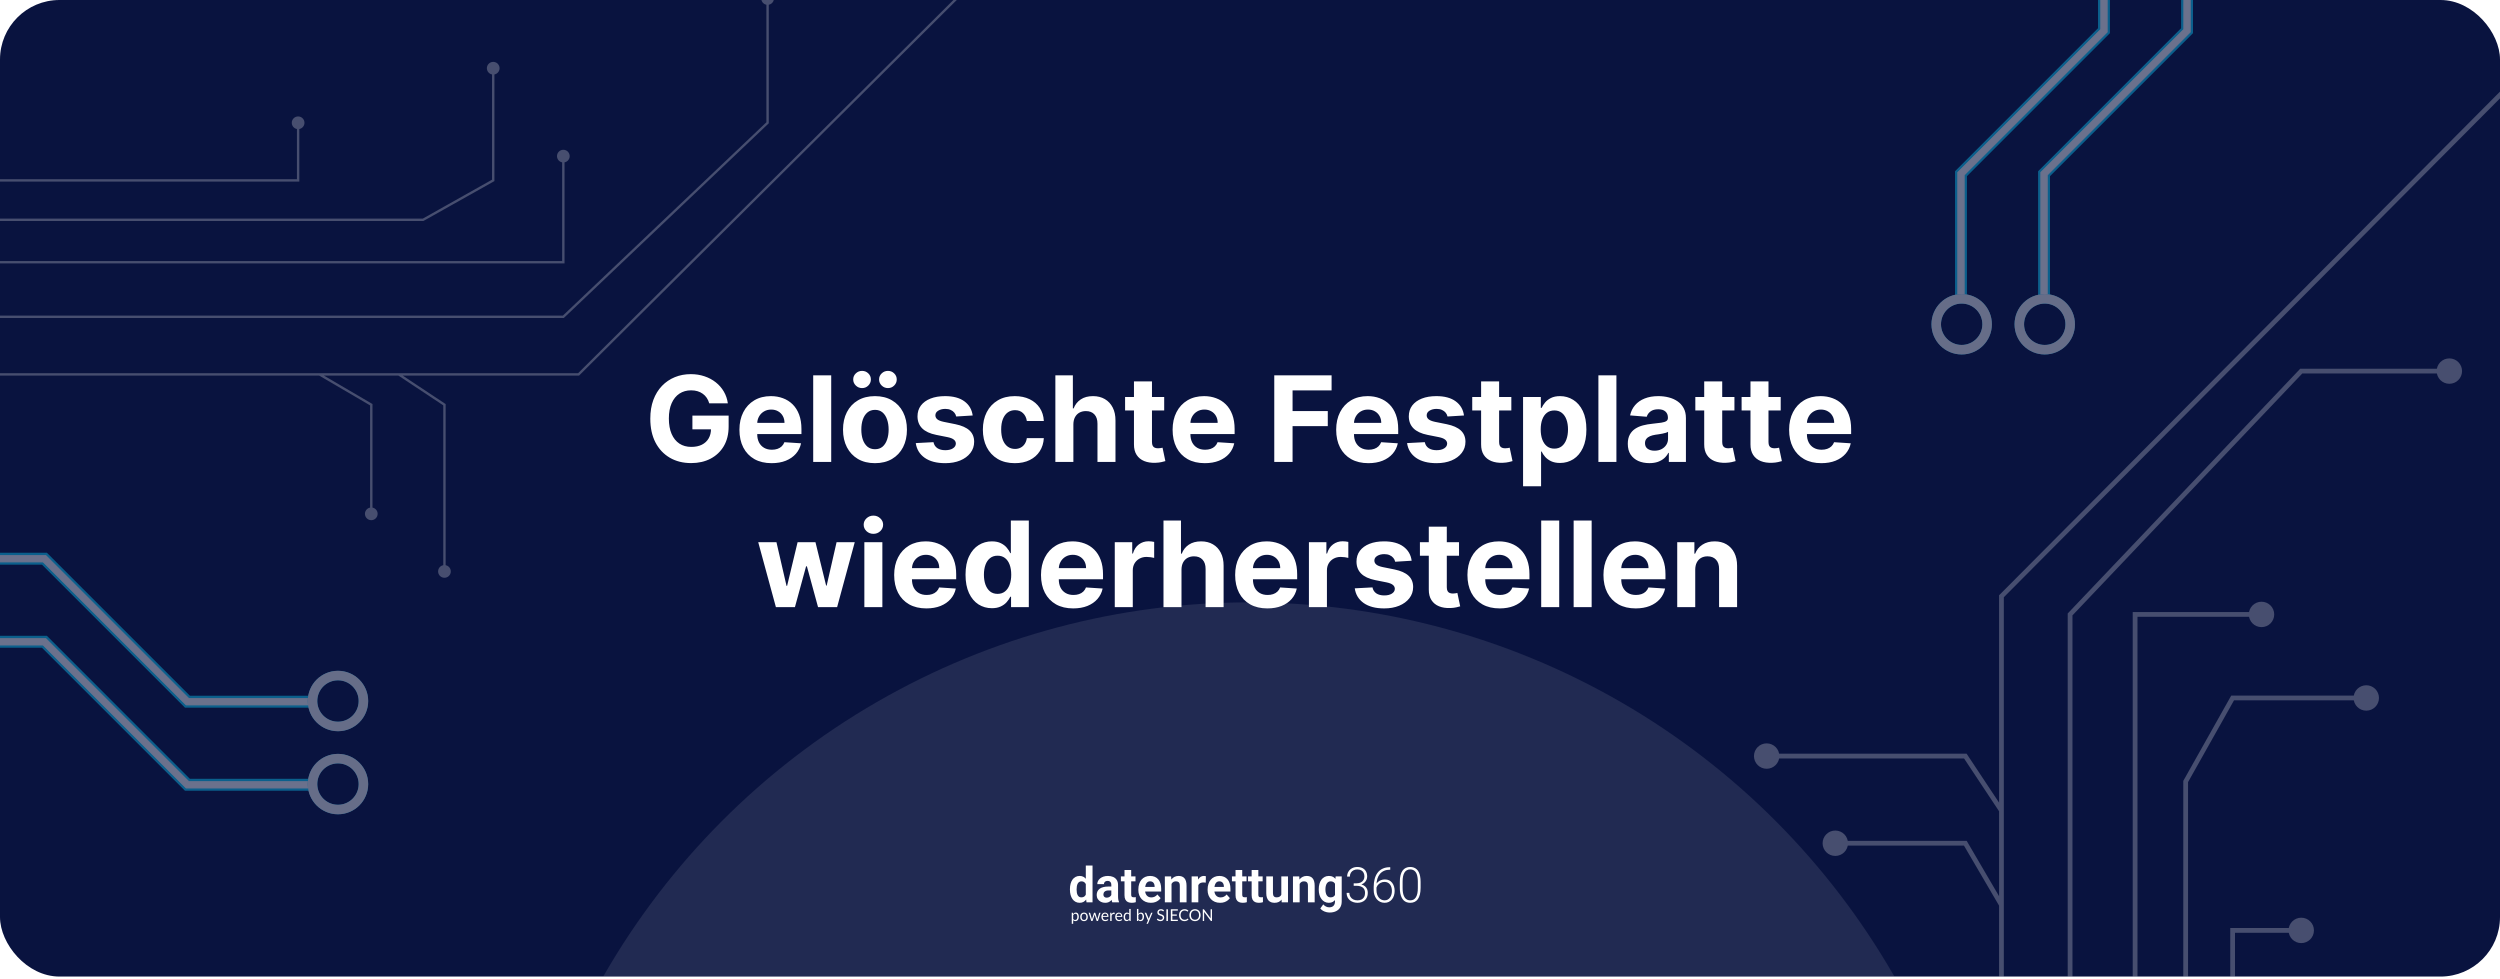 <?xml version="1.0" encoding="UTF-8"?>
<svg xmlns="http://www.w3.org/2000/svg" width="1050" height="411" viewBox="0 0 1050 411" fill="none">
  <g clip-path="url(#clip0_130_64)">
    <rect width="1050" height="410.156" rx="25" fill="#09133F"></rect>
    <g filter="url(#filter0_f_130_64)">
      <circle cx="524.5" cy="565.5" r="312.5" fill="white" fill-opacity="0.1"></circle>
    </g>
    <path d="M297.878 169.391C297.63 168.527 297.28 167.763 296.831 167.1C296.381 166.425 295.83 165.857 295.179 165.396C294.54 164.922 293.806 164.561 292.978 164.312C292.161 164.064 291.255 163.94 290.261 163.94C288.403 163.94 286.769 164.401 285.36 165.325C283.964 166.248 282.875 167.591 282.093 169.355C281.312 171.107 280.922 173.25 280.922 175.783C280.922 178.316 281.306 180.47 282.076 182.246C282.845 184.021 283.934 185.377 285.343 186.312C286.751 187.235 288.414 187.697 290.332 187.697C292.072 187.697 293.558 187.389 294.789 186.773C296.032 186.146 296.979 185.264 297.63 184.128C298.292 182.991 298.624 181.648 298.624 180.097L300.186 180.328H290.811V174.54H306.028V179.121C306.028 182.317 305.353 185.063 304.004 187.359C302.654 189.644 300.796 191.408 298.429 192.651C296.061 193.882 293.35 194.497 290.297 194.497C286.887 194.497 283.893 193.746 281.312 192.242C278.732 190.727 276.719 188.579 275.275 185.797C273.843 183.003 273.127 179.689 273.127 175.854C273.127 172.906 273.553 170.278 274.405 167.97C275.269 165.65 276.477 163.685 278.027 162.075C279.578 160.465 281.383 159.24 283.443 158.4C285.502 157.559 287.734 157.139 290.137 157.139C292.196 157.139 294.114 157.441 295.89 158.045C297.665 158.637 299.239 159.477 300.613 160.566C301.998 161.655 303.128 162.951 304.004 164.455C304.88 165.946 305.442 167.591 305.691 169.391H297.878ZM324.09 194.533C321.285 194.533 318.87 193.964 316.846 192.828C314.833 191.68 313.283 190.058 312.194 187.963C311.105 185.856 310.56 183.364 310.56 180.488C310.56 177.683 311.105 175.22 312.194 173.102C313.283 170.983 314.816 169.331 316.792 168.148C318.781 166.964 321.113 166.372 323.788 166.372C325.587 166.372 327.262 166.662 328.813 167.242C330.376 167.81 331.737 168.669 332.897 169.817C334.069 170.965 334.98 172.409 335.631 174.149C336.282 175.877 336.608 177.902 336.608 180.222V182.299H313.579V177.612H329.488C329.488 176.522 329.251 175.558 328.778 174.717C328.304 173.877 327.647 173.22 326.807 172.746C325.978 172.261 325.013 172.018 323.912 172.018C322.764 172.018 321.746 172.285 320.858 172.817C319.983 173.338 319.296 174.043 318.799 174.93C318.302 175.806 318.047 176.783 318.035 177.86V182.317C318.035 183.666 318.284 184.832 318.781 185.815C319.29 186.797 320.006 187.555 320.93 188.087C321.853 188.62 322.948 188.886 324.214 188.886C325.055 188.886 325.824 188.768 326.523 188.531C327.221 188.295 327.819 187.939 328.316 187.466C328.813 186.992 329.192 186.412 329.452 185.726L336.448 186.188C336.093 187.868 335.365 189.336 334.264 190.591C333.175 191.834 331.766 192.804 330.038 193.503C328.322 194.189 326.339 194.533 324.09 194.533ZM349.108 157.636V194H341.544V157.636H349.108ZM367.489 194.533C364.731 194.533 362.346 193.947 360.334 192.775C358.333 191.591 356.789 189.946 355.7 187.839C354.611 185.72 354.066 183.264 354.066 180.47C354.066 177.653 354.611 175.191 355.7 173.084C356.789 170.965 358.333 169.32 360.334 168.148C362.346 166.964 364.731 166.372 367.489 166.372C370.247 166.372 372.627 166.964 374.627 168.148C376.639 169.32 378.19 170.965 379.279 173.084C380.368 175.191 380.913 177.653 380.913 180.47C380.913 183.264 380.368 185.72 379.279 187.839C378.19 189.946 376.639 191.591 374.627 192.775C372.627 193.947 370.247 194.533 367.489 194.533ZM367.525 188.673C368.78 188.673 369.827 188.318 370.668 187.608C371.508 186.886 372.141 185.903 372.567 184.661C373.005 183.418 373.224 182.003 373.224 180.417C373.224 178.831 373.005 177.416 372.567 176.173C372.141 174.93 371.508 173.948 370.668 173.226C369.827 172.504 368.78 172.143 367.525 172.143C366.258 172.143 365.193 172.504 364.329 173.226C363.477 173.948 362.831 174.93 362.393 176.173C361.967 177.416 361.754 178.831 361.754 180.417C361.754 182.003 361.967 183.418 362.393 184.661C362.831 185.903 363.477 186.886 364.329 187.608C365.193 188.318 366.258 188.673 367.525 188.673ZM362.074 162.999C361.056 162.999 360.18 162.643 359.446 161.933C358.712 161.211 358.345 160.359 358.345 159.376C358.345 158.37 358.712 157.518 359.446 156.82C360.18 156.121 361.056 155.772 362.074 155.772C363.104 155.772 363.974 156.121 364.684 156.82C365.406 157.518 365.767 158.37 365.767 159.376C365.767 160.359 365.406 161.211 364.684 161.933C363.974 162.643 363.104 162.999 362.074 162.999ZM372.94 162.999C371.922 162.999 371.046 162.643 370.312 161.933C369.579 161.211 369.212 160.359 369.212 159.376C369.212 158.37 369.579 157.518 370.312 156.82C371.046 156.121 371.922 155.772 372.94 155.772C373.97 155.772 374.84 156.121 375.55 156.82C376.272 157.518 376.634 158.37 376.634 159.376C376.634 160.359 376.272 161.211 375.55 161.933C374.84 162.643 373.97 162.999 372.94 162.999ZM408.523 174.504L401.598 174.93C401.48 174.339 401.225 173.806 400.835 173.332C400.444 172.847 399.929 172.462 399.29 172.178C398.662 171.882 397.911 171.734 397.035 171.734C395.863 171.734 394.875 171.983 394.07 172.48C393.265 172.965 392.862 173.616 392.862 174.433C392.862 175.084 393.123 175.635 393.643 176.085C394.164 176.534 395.058 176.895 396.325 177.168L401.261 178.162C403.912 178.706 405.889 179.582 407.191 180.79C408.493 181.997 409.144 183.583 409.144 185.548C409.144 187.336 408.617 188.904 407.564 190.254C406.522 191.603 405.09 192.656 403.267 193.414C401.456 194.16 399.367 194.533 396.999 194.533C393.389 194.533 390.513 193.781 388.37 192.278C386.239 190.763 384.991 188.703 384.624 186.099L392.063 185.708C392.288 186.809 392.833 187.649 393.697 188.229C394.561 188.798 395.668 189.082 397.017 189.082C398.343 189.082 399.408 188.827 400.213 188.318C401.03 187.797 401.444 187.129 401.456 186.312C401.444 185.625 401.154 185.063 400.586 184.625C400.018 184.175 399.142 183.832 397.958 183.595L393.235 182.654C390.572 182.121 388.589 181.198 387.287 179.884C385.997 178.57 385.352 176.895 385.352 174.859C385.352 173.107 385.825 171.598 386.772 170.332C387.731 169.065 389.074 168.089 390.803 167.402C392.543 166.715 394.579 166.372 396.911 166.372C400.355 166.372 403.066 167.1 405.043 168.556C407.031 170.012 408.191 171.995 408.523 174.504ZM426.23 194.533C423.436 194.533 421.033 193.941 419.021 192.757C417.02 191.562 415.481 189.904 414.404 187.786C413.339 185.667 412.806 183.228 412.806 180.47C412.806 177.677 413.345 175.226 414.422 173.119C415.511 171 417.056 169.349 419.056 168.165C421.057 166.97 423.436 166.372 426.194 166.372C428.573 166.372 430.657 166.804 432.444 167.668C434.231 168.532 435.646 169.746 436.688 171.308C437.729 172.871 438.303 174.705 438.41 176.812H431.272C431.071 175.451 430.538 174.356 429.674 173.528C428.822 172.687 427.703 172.267 426.318 172.267C425.146 172.267 424.123 172.587 423.247 173.226C422.383 173.853 421.708 174.771 421.222 175.978C420.737 177.185 420.494 178.647 420.494 180.364C420.494 182.104 420.731 183.583 421.205 184.803C421.69 186.022 422.371 186.951 423.247 187.59C424.123 188.229 425.146 188.549 426.318 188.549C427.182 188.549 427.958 188.371 428.644 188.016C429.343 187.661 429.917 187.146 430.367 186.472C430.828 185.785 431.13 184.962 431.272 184.004H438.41C438.292 186.087 437.723 187.922 436.705 189.508C435.699 191.082 434.308 192.313 432.533 193.201C430.757 194.089 428.656 194.533 426.23 194.533ZM450.817 178.233V194H443.253V157.636H450.604V171.539H450.923C451.539 169.929 452.533 168.669 453.906 167.757C455.279 166.834 457.002 166.372 459.073 166.372C460.967 166.372 462.618 166.786 464.027 167.615C465.447 168.432 466.548 169.61 467.33 171.148C468.123 172.675 468.513 174.504 468.501 176.635V194H460.938V177.984C460.949 176.304 460.523 174.996 459.659 174.06C458.807 173.125 457.611 172.658 456.072 172.658C455.043 172.658 454.131 172.877 453.338 173.315C452.557 173.753 451.941 174.392 451.491 175.232C451.054 176.061 450.829 177.061 450.817 178.233ZM488.96 166.727V172.409H472.536V166.727H488.96ZM476.265 160.193H483.829V185.619C483.829 186.318 483.936 186.862 484.149 187.253C484.362 187.632 484.658 187.898 485.036 188.052C485.427 188.206 485.877 188.283 486.386 188.283C486.741 188.283 487.096 188.253 487.451 188.194C487.806 188.123 488.079 188.07 488.268 188.034L489.458 193.663C489.079 193.781 488.546 193.917 487.86 194.071C487.173 194.237 486.338 194.337 485.356 194.373C483.533 194.444 481.935 194.201 480.562 193.645C479.201 193.089 478.141 192.224 477.384 191.053C476.626 189.881 476.253 188.401 476.265 186.614V160.193ZM506.024 194.533C503.218 194.533 500.803 193.964 498.779 192.828C496.767 191.68 495.216 190.058 494.127 187.963C493.038 185.856 492.494 183.364 492.494 180.488C492.494 177.683 493.038 175.22 494.127 173.102C495.216 170.983 496.749 169.331 498.726 168.148C500.715 166.964 503.047 166.372 505.722 166.372C507.521 166.372 509.196 166.662 510.747 167.242C512.309 167.81 513.67 168.669 514.83 169.817C516.002 170.965 516.914 172.409 517.565 174.149C518.216 175.877 518.541 177.902 518.541 180.222V182.299H495.512V177.612H511.421C511.421 176.522 511.185 175.558 510.711 174.717C510.238 173.877 509.581 173.22 508.74 172.746C507.912 172.261 506.947 172.018 505.846 172.018C504.698 172.018 503.68 172.285 502.792 172.817C501.916 173.338 501.23 174.043 500.732 174.93C500.235 175.806 499.981 176.783 499.969 177.86V182.317C499.969 183.666 500.218 184.832 500.715 185.815C501.224 186.797 501.94 187.555 502.863 188.087C503.786 188.62 504.881 188.886 506.148 188.886C506.988 188.886 507.758 188.768 508.456 188.531C509.155 188.295 509.752 187.939 510.249 187.466C510.747 186.992 511.125 186.412 511.386 185.726L518.382 186.188C518.026 187.868 517.298 189.336 516.198 190.591C515.109 191.834 513.7 192.804 511.972 193.503C510.255 194.189 508.273 194.533 506.024 194.533ZM535.192 194V157.636H559.268V163.975H542.88V172.64H557.67V178.979H542.88V194H535.192ZM574.725 194.533C571.919 194.533 569.505 193.964 567.48 192.828C565.468 191.68 563.917 190.058 562.828 187.963C561.739 185.856 561.195 183.364 561.195 180.488C561.195 177.683 561.739 175.22 562.828 173.102C563.917 170.983 565.45 169.331 567.427 168.148C569.416 166.964 571.748 166.372 574.423 166.372C576.222 166.372 577.897 166.662 579.448 167.242C581.01 167.81 582.372 168.669 583.532 169.817C584.703 170.965 585.615 172.409 586.266 174.149C586.917 175.877 587.243 177.902 587.243 180.222V182.299H564.213V177.612H580.123C580.123 176.522 579.886 175.558 579.412 174.717C578.939 173.877 578.282 173.22 577.441 172.746C576.613 172.261 575.648 172.018 574.547 172.018C573.399 172.018 572.381 172.285 571.493 172.817C570.617 173.338 569.931 174.043 569.434 174.93C568.936 175.806 568.682 176.783 568.67 177.86V182.317C568.67 183.666 568.919 184.832 569.416 185.815C569.925 186.797 570.641 187.555 571.564 188.087C572.488 188.62 573.583 188.886 574.849 188.886C575.69 188.886 576.459 188.768 577.157 188.531C577.856 188.295 578.453 187.939 578.951 187.466C579.448 186.992 579.827 186.412 580.087 185.726L587.083 186.188C586.728 187.868 586 189.336 584.899 190.591C583.81 191.834 582.401 192.804 580.673 193.503C578.957 194.189 576.974 194.533 574.725 194.533ZM614.87 174.504L607.946 174.93C607.827 174.339 607.573 173.806 607.182 173.332C606.792 172.847 606.277 172.462 605.637 172.178C605.01 171.882 604.258 171.734 603.382 171.734C602.211 171.734 601.222 171.983 600.417 172.48C599.612 172.965 599.21 173.616 599.21 174.433C599.21 175.084 599.47 175.635 599.991 176.085C600.512 176.534 601.406 176.895 602.672 177.168L607.608 178.162C610.26 178.706 612.237 179.582 613.539 180.79C614.841 181.997 615.492 183.583 615.492 185.548C615.492 187.336 614.965 188.904 613.912 190.254C612.87 191.603 611.438 192.656 609.615 193.414C607.804 194.16 605.714 194.533 603.347 194.533C599.737 194.533 596.86 193.781 594.718 192.278C592.587 190.763 591.338 188.703 590.971 186.099L598.411 185.708C598.636 186.809 599.18 187.649 600.044 188.229C600.908 188.798 602.015 189.082 603.365 189.082C604.69 189.082 605.756 188.827 606.561 188.318C607.377 187.797 607.792 187.129 607.804 186.312C607.792 185.625 607.502 185.063 606.934 184.625C606.365 184.175 605.489 183.832 604.306 183.595L599.583 182.654C596.919 182.121 594.937 181.198 593.635 179.884C592.344 178.57 591.699 176.895 591.699 174.859C591.699 173.107 592.173 171.598 593.12 170.332C594.078 169.065 595.422 168.089 597.15 167.402C598.89 166.715 600.926 166.372 603.258 166.372C606.703 166.372 609.413 167.1 611.39 168.556C613.379 170.012 614.539 171.995 614.87 174.504ZM634.761 166.727V172.409H618.337V166.727H634.761ZM622.066 160.193H629.63V185.619C629.63 186.318 629.736 186.862 629.949 187.253C630.162 187.632 630.458 187.898 630.837 188.052C631.228 188.206 631.678 188.283 632.187 188.283C632.542 188.283 632.897 188.253 633.252 188.194C633.607 188.123 633.879 188.07 634.069 188.034L635.258 193.663C634.88 193.781 634.347 193.917 633.66 194.071C632.974 194.237 632.139 194.337 631.157 194.373C629.334 194.444 627.736 194.201 626.363 193.645C625.001 193.089 623.942 192.224 623.184 191.053C622.427 189.881 622.054 188.401 622.066 186.614V160.193ZM639.688 204.227V166.727H647.146V171.308H647.483C647.815 170.574 648.294 169.829 648.921 169.071C649.561 168.302 650.389 167.662 651.407 167.153C652.437 166.633 653.715 166.372 655.242 166.372C657.231 166.372 659.066 166.893 660.747 167.935C662.427 168.964 663.771 170.521 664.777 172.604C665.783 174.676 666.286 177.274 666.286 180.399C666.286 183.441 665.795 186.01 664.813 188.105C663.842 190.188 662.516 191.769 660.835 192.846C659.166 193.911 657.296 194.444 655.225 194.444C653.757 194.444 652.508 194.201 651.478 193.716C650.46 193.231 649.626 192.621 648.975 191.887C648.324 191.141 647.826 190.39 647.483 189.632H647.252V204.227H639.688ZM647.093 180.364C647.093 181.985 647.317 183.4 647.767 184.607C648.217 185.815 648.868 186.756 649.72 187.43C650.573 188.093 651.608 188.425 652.828 188.425C654.059 188.425 655.1 188.087 655.953 187.413C656.805 186.726 657.45 185.779 657.888 184.572C658.338 183.353 658.563 181.95 658.563 180.364C658.563 178.789 658.344 177.404 657.906 176.209C657.468 175.013 656.823 174.078 655.97 173.403C655.118 172.729 654.07 172.391 652.828 172.391C651.597 172.391 650.555 172.717 649.703 173.368C648.862 174.019 648.217 174.942 647.767 176.138C647.317 177.333 647.093 178.742 647.093 180.364ZM678.893 157.636V194H671.329V157.636H678.893ZM692.729 194.515C690.989 194.515 689.438 194.213 688.077 193.609C686.716 192.994 685.639 192.088 684.846 190.893C684.064 189.685 683.674 188.182 683.674 186.383C683.674 184.868 683.952 183.595 684.508 182.565C685.065 181.536 685.822 180.707 686.781 180.08C687.74 179.452 688.829 178.979 690.048 178.659C691.279 178.339 692.569 178.115 693.919 177.984C695.505 177.819 696.783 177.665 697.754 177.523C698.725 177.369 699.429 177.144 699.867 176.848C700.305 176.552 700.524 176.114 700.524 175.534V175.428C700.524 174.303 700.169 173.433 699.458 172.817C698.76 172.202 697.766 171.894 696.475 171.894C695.114 171.894 694.031 172.196 693.226 172.8C692.421 173.392 691.889 174.137 691.628 175.037L684.632 174.469C684.988 172.812 685.686 171.379 686.728 170.172C687.769 168.953 689.113 168.018 690.758 167.366C692.415 166.704 694.333 166.372 696.511 166.372C698.026 166.372 699.476 166.55 700.861 166.905C702.258 167.26 703.495 167.81 704.572 168.556C705.661 169.302 706.519 170.261 707.147 171.433C707.774 172.593 708.088 173.983 708.088 175.605V194H700.914V190.218H700.701C700.263 191.07 699.677 191.822 698.944 192.473C698.21 193.112 697.328 193.615 696.298 193.982C695.268 194.337 694.078 194.515 692.729 194.515ZM694.895 189.295C696.008 189.295 696.99 189.076 697.843 188.638C698.695 188.188 699.364 187.584 699.849 186.827C700.334 186.069 700.577 185.211 700.577 184.252V181.358C700.34 181.512 700.015 181.654 699.6 181.784C699.198 181.902 698.742 182.015 698.233 182.121C697.724 182.216 697.215 182.305 696.706 182.388C696.197 182.459 695.736 182.524 695.321 182.583C694.434 182.713 693.658 182.92 692.995 183.205C692.333 183.489 691.818 183.873 691.451 184.359C691.084 184.832 690.9 185.424 690.9 186.134C690.9 187.164 691.273 187.951 692.019 188.496C692.776 189.028 693.735 189.295 694.895 189.295ZM728.462 166.727V172.409H712.038V166.727H728.462ZM715.767 160.193H723.331V185.619C723.331 186.318 723.438 186.862 723.651 187.253C723.864 187.632 724.16 187.898 724.538 188.052C724.929 188.206 725.379 188.283 725.888 188.283C726.243 188.283 726.598 188.253 726.953 188.194C727.308 188.123 727.58 188.07 727.77 188.034L728.96 193.663C728.581 193.781 728.048 193.917 727.362 194.071C726.675 194.237 725.84 194.337 724.858 194.373C723.035 194.444 721.437 194.201 720.064 193.645C718.703 193.089 717.643 192.224 716.886 191.053C716.128 189.881 715.755 188.401 715.767 186.614V160.193ZM747.896 166.727V172.409H731.472V166.727H747.896ZM735.201 160.193H742.765V185.619C742.765 186.318 742.871 186.862 743.084 187.253C743.297 187.632 743.593 187.898 743.972 188.052C744.363 188.206 744.812 188.283 745.321 188.283C745.676 188.283 746.032 188.253 746.387 188.194C746.742 188.123 747.014 188.07 747.203 188.034L748.393 193.663C748.014 193.781 747.482 193.917 746.795 194.071C746.109 194.237 745.274 194.337 744.292 194.373C742.469 194.444 740.871 194.201 739.498 193.645C738.136 193.089 737.077 192.224 736.319 191.053C735.562 189.881 735.189 188.401 735.201 186.614V160.193ZM764.959 194.533C762.154 194.533 759.739 193.964 757.715 192.828C755.703 191.68 754.152 190.058 753.063 187.963C751.974 185.856 751.429 183.364 751.429 180.488C751.429 177.683 751.974 175.22 753.063 173.102C754.152 170.983 755.685 169.331 757.662 168.148C759.65 166.964 761.982 166.372 764.657 166.372C766.457 166.372 768.132 166.662 769.682 167.242C771.245 167.81 772.606 168.669 773.766 169.817C774.938 170.965 775.849 172.409 776.5 174.149C777.151 175.877 777.477 177.902 777.477 180.222V182.299H754.448V177.612H770.357C770.357 176.522 770.12 175.558 769.647 174.717C769.173 173.877 768.516 173.22 767.676 172.746C766.847 172.261 765.882 172.018 764.782 172.018C763.633 172.018 762.615 172.285 761.728 172.817C760.852 173.338 760.165 174.043 759.668 174.93C759.171 175.806 758.916 176.783 758.904 177.86V182.317C758.904 183.666 759.153 184.832 759.65 185.815C760.159 186.797 760.875 187.555 761.799 188.087C762.722 188.62 763.817 188.886 765.083 188.886C765.924 188.886 766.693 188.768 767.392 188.531C768.09 188.295 768.688 187.939 769.185 187.466C769.682 186.992 770.061 186.412 770.321 185.726L777.317 186.188C776.962 187.868 776.234 189.336 775.133 190.591C774.044 191.834 772.636 192.804 770.907 193.503C769.191 194.189 767.208 194.533 764.959 194.533ZM325.879 255L318.457 227.727H326.11L330.336 246.051H330.584L334.988 227.727H342.498L346.973 245.945H347.203L351.358 227.727H358.993L351.589 255H343.581L338.894 237.848H338.556L333.869 255H325.879ZM363.028 255V227.727H370.592V255H363.028ZM366.828 224.212C365.703 224.212 364.739 223.839 363.934 223.093C363.141 222.335 362.744 221.43 362.744 220.376C362.744 219.335 363.141 218.441 363.934 217.695C364.739 216.938 365.703 216.559 366.828 216.559C367.952 216.559 368.911 216.938 369.704 217.695C370.509 218.441 370.912 219.335 370.912 220.376C370.912 221.43 370.509 222.335 369.704 223.093C368.911 223.839 367.952 224.212 366.828 224.212ZM389.08 255.533C386.275 255.533 383.86 254.964 381.836 253.828C379.824 252.68 378.273 251.058 377.184 248.963C376.095 246.856 375.55 244.364 375.55 241.488C375.55 238.683 376.095 236.22 377.184 234.102C378.273 231.983 379.806 230.331 381.783 229.148C383.771 227.964 386.103 227.372 388.778 227.372C390.578 227.372 392.253 227.662 393.803 228.242C395.366 228.81 396.727 229.669 397.887 230.817C399.059 231.965 399.97 233.409 400.621 235.149C401.272 236.877 401.598 238.902 401.598 241.222V243.299H378.569V238.612H394.478C394.478 237.522 394.241 236.558 393.768 235.717C393.294 234.877 392.637 234.22 391.797 233.746C390.968 233.261 390.004 233.018 388.903 233.018C387.754 233.018 386.737 233.285 385.849 233.817C384.973 234.338 384.286 235.043 383.789 235.93C383.292 236.806 383.037 237.783 383.026 238.86V243.317C383.026 244.666 383.274 245.832 383.771 246.815C384.28 247.797 384.996 248.555 385.92 249.087C386.843 249.62 387.938 249.886 389.205 249.886C390.045 249.886 390.814 249.768 391.513 249.531C392.211 249.295 392.809 248.939 393.306 248.466C393.803 247.992 394.182 247.412 394.442 246.726L401.438 247.188C401.083 248.868 400.355 250.336 399.254 251.591C398.165 252.834 396.757 253.804 395.028 254.503C393.312 255.189 391.329 255.533 389.08 255.533ZM416.584 255.444C414.512 255.444 412.636 254.911 410.955 253.846C409.286 252.769 407.96 251.188 406.978 249.105C406.007 247.01 405.522 244.441 405.522 241.399C405.522 238.274 406.025 235.676 407.031 233.604C408.037 231.521 409.375 229.964 411.044 228.935C412.725 227.893 414.566 227.372 416.566 227.372C418.093 227.372 419.366 227.633 420.384 228.153C421.413 228.662 422.242 229.302 422.869 230.071C423.509 230.829 423.994 231.574 424.325 232.308H424.556V218.636H432.102V255H424.645V250.632H424.325C423.97 251.39 423.467 252.141 422.816 252.887C422.177 253.621 421.342 254.231 420.312 254.716C419.295 255.201 418.052 255.444 416.584 255.444ZM418.981 249.425C420.2 249.425 421.23 249.093 422.07 248.43C422.923 247.756 423.574 246.815 424.023 245.607C424.485 244.4 424.716 242.985 424.716 241.364C424.716 239.742 424.491 238.333 424.041 237.138C423.591 235.942 422.94 235.019 422.088 234.368C421.236 233.717 420.2 233.391 418.981 233.391C417.738 233.391 416.69 233.729 415.838 234.403C414.986 235.078 414.341 236.013 413.903 237.209C413.465 238.404 413.246 239.789 413.246 241.364C413.246 242.95 413.465 244.353 413.903 245.572C414.353 246.779 414.998 247.726 415.838 248.413C416.69 249.087 417.738 249.425 418.981 249.425ZM450.75 255.533C447.945 255.533 445.53 254.964 443.506 253.828C441.494 252.68 439.943 251.058 438.854 248.963C437.765 246.856 437.22 244.364 437.22 241.488C437.22 238.683 437.765 236.22 438.854 234.102C439.943 231.983 441.476 230.331 443.453 229.148C445.441 227.964 447.773 227.372 450.448 227.372C452.248 227.372 453.923 227.662 455.473 228.242C457.036 228.81 458.397 229.669 459.557 230.817C460.729 231.965 461.64 233.409 462.291 235.149C462.942 236.877 463.268 238.902 463.268 241.222V243.299H440.239V238.612H456.148C456.148 237.522 455.911 236.558 455.438 235.717C454.964 234.877 454.307 234.22 453.467 233.746C452.638 233.261 451.673 233.018 450.573 233.018C449.424 233.018 448.406 233.285 447.519 233.817C446.643 234.338 445.956 235.043 445.459 235.93C444.962 236.806 444.707 237.783 444.695 238.86V243.317C444.695 244.666 444.944 245.832 445.441 246.815C445.95 247.797 446.666 248.555 447.59 249.087C448.513 249.62 449.608 249.886 450.874 249.886C451.715 249.886 452.484 249.768 453.183 249.531C453.881 249.295 454.479 248.939 454.976 248.466C455.473 247.992 455.852 247.412 456.112 246.726L463.108 247.188C462.753 248.868 462.025 250.336 460.924 251.591C459.835 252.834 458.427 253.804 456.698 254.503C454.982 255.189 452.999 255.533 450.75 255.533ZM468.204 255V227.727H475.537V232.486H475.821C476.318 230.793 477.153 229.515 478.325 228.651C479.497 227.775 480.846 227.337 482.373 227.337C482.752 227.337 483.16 227.36 483.598 227.408C484.036 227.455 484.421 227.52 484.752 227.603V234.315C484.397 234.208 483.906 234.113 483.279 234.031C482.651 233.948 482.077 233.906 481.556 233.906C480.444 233.906 479.449 234.149 478.573 234.634C477.709 235.108 477.023 235.771 476.514 236.623C476.017 237.475 475.768 238.458 475.768 239.57V255H468.204ZM496.227 239.233V255H488.663V218.636H496.014V232.539H496.333C496.949 230.929 497.943 229.669 499.316 228.757C500.69 227.834 502.412 227.372 504.483 227.372C506.377 227.372 508.029 227.786 509.437 228.615C510.858 229.432 511.958 230.61 512.74 232.148C513.533 233.675 513.923 235.504 513.912 237.635V255H506.348V238.984C506.359 237.304 505.933 235.996 505.069 235.06C504.217 234.125 503.021 233.658 501.483 233.658C500.453 233.658 499.541 233.877 498.748 234.315C497.967 234.753 497.351 235.392 496.902 236.232C496.464 237.061 496.239 238.061 496.227 239.233ZM532.293 255.533C529.488 255.533 527.073 254.964 525.049 253.828C523.037 252.68 521.486 251.058 520.397 248.963C519.308 246.856 518.763 244.364 518.763 241.488C518.763 238.683 519.308 236.22 520.397 234.102C521.486 231.983 523.019 230.331 524.996 229.148C526.984 227.964 529.316 227.372 531.991 227.372C533.791 227.372 535.465 227.662 537.016 228.242C538.579 228.81 539.94 229.669 541.1 230.817C542.272 231.965 543.183 233.409 543.834 235.149C544.485 236.877 544.811 238.902 544.811 241.222V243.299H521.782V238.612H537.691C537.691 237.522 537.454 236.558 536.981 235.717C536.507 234.877 535.85 234.22 535.01 233.746C534.181 233.261 533.216 233.018 532.116 233.018C530.967 233.018 529.949 233.285 529.062 233.817C528.186 234.338 527.499 235.043 527.002 235.93C526.505 236.806 526.25 237.783 526.238 238.86V243.317C526.238 244.666 526.487 245.832 526.984 246.815C527.493 247.797 528.209 248.555 529.133 249.087C530.056 249.62 531.151 249.886 532.417 249.886C533.258 249.886 534.027 249.768 534.726 249.531C535.424 249.295 536.022 248.939 536.519 248.466C537.016 247.992 537.395 247.412 537.655 246.726L544.651 247.188C544.296 248.868 543.568 250.336 542.467 251.591C541.378 252.834 539.97 253.804 538.241 254.503C536.525 255.189 534.542 255.533 532.293 255.533ZM549.747 255V227.727H557.08V232.486H557.364C557.861 230.793 558.696 229.515 559.868 228.651C561.04 227.775 562.389 227.337 563.916 227.337C564.295 227.337 564.703 227.36 565.141 227.408C565.579 227.455 565.964 227.52 566.295 227.603V234.315C565.94 234.208 565.449 234.113 564.822 234.031C564.194 233.948 563.62 233.906 563.099 233.906C561.987 233.906 560.992 234.149 560.116 234.634C559.252 235.108 558.566 235.771 558.057 236.623C557.559 237.475 557.311 238.458 557.311 239.57V255H549.747ZM592.898 235.504L585.973 235.93C585.855 235.339 585.6 234.806 585.21 234.332C584.819 233.847 584.304 233.462 583.665 233.178C583.037 232.882 582.286 232.734 581.41 232.734C580.238 232.734 579.25 232.983 578.445 233.48C577.64 233.965 577.237 234.616 577.237 235.433C577.237 236.084 577.498 236.635 578.018 237.085C578.539 237.534 579.433 237.895 580.7 238.168L585.636 239.162C588.287 239.706 590.264 240.582 591.566 241.79C592.868 242.997 593.519 244.583 593.519 246.548C593.519 248.336 592.992 249.904 591.939 251.254C590.897 252.603 589.465 253.656 587.642 254.414C585.831 255.16 583.742 255.533 581.374 255.533C577.764 255.533 574.888 254.781 572.745 253.278C570.614 251.763 569.366 249.703 568.999 247.099L576.438 246.708C576.663 247.809 577.208 248.649 578.072 249.229C578.936 249.798 580.043 250.082 581.392 250.082C582.718 250.082 583.783 249.827 584.588 249.318C585.405 248.797 585.819 248.129 585.831 247.312C585.819 246.625 585.529 246.063 584.961 245.625C584.393 245.175 583.517 244.832 582.333 244.595L577.61 243.654C574.947 243.121 572.964 242.198 571.662 240.884C570.372 239.57 569.727 237.895 569.727 235.859C569.727 234.107 570.2 232.598 571.147 231.332C572.106 230.065 573.449 229.089 575.178 228.402C576.918 227.715 578.954 227.372 581.286 227.372C584.73 227.372 587.441 228.1 589.418 229.556C591.406 231.012 592.566 232.995 592.898 235.504ZM612.789 227.727V233.409H596.365V227.727H612.789ZM600.093 221.193H607.657V246.619C607.657 247.318 607.764 247.862 607.977 248.253C608.19 248.632 608.486 248.898 608.865 249.052C609.255 249.206 609.705 249.283 610.214 249.283C610.569 249.283 610.924 249.253 611.279 249.194C611.634 249.123 611.907 249.07 612.096 249.034L613.286 254.663C612.907 254.781 612.374 254.917 611.688 255.071C611.001 255.237 610.167 255.337 609.184 255.373C607.361 255.444 605.763 255.201 604.39 254.645C603.029 254.089 601.969 253.224 601.212 252.053C600.454 250.881 600.081 249.401 600.093 247.614V221.193ZM629.852 255.533C627.046 255.533 624.632 254.964 622.607 253.828C620.595 252.68 619.044 251.058 617.955 248.963C616.866 246.856 616.322 244.364 616.322 241.488C616.322 238.683 616.866 236.22 617.955 234.102C619.044 231.983 620.577 230.331 622.554 229.148C624.543 227.964 626.875 227.372 629.55 227.372C631.349 227.372 633.024 227.662 634.575 228.242C636.137 228.81 637.499 229.669 638.659 230.817C639.83 231.965 640.742 233.409 641.393 235.149C642.044 236.877 642.369 238.902 642.369 241.222V243.299H619.34V238.612H635.249C635.249 237.522 635.013 236.558 634.539 235.717C634.066 234.877 633.409 234.22 632.568 233.746C631.74 233.261 630.775 233.018 629.674 233.018C628.526 233.018 627.508 233.285 626.62 233.817C625.744 234.338 625.058 235.043 624.561 235.93C624.063 236.806 623.809 237.783 623.797 238.86V243.317C623.797 244.666 624.046 245.832 624.543 246.815C625.052 247.797 625.768 248.555 626.691 249.087C627.615 249.62 628.709 249.886 629.976 249.886C630.816 249.886 631.586 249.768 632.284 249.531C632.983 249.295 633.58 248.939 634.078 248.466C634.575 247.992 634.954 247.412 635.214 246.726L642.21 247.188C641.855 248.868 641.127 250.336 640.026 251.591C638.937 252.834 637.528 253.804 635.8 254.503C634.084 255.189 632.101 255.533 629.852 255.533ZM654.869 218.636V255H647.306V218.636H654.869ZM668.493 218.636V255H660.929V218.636H668.493ZM686.981 255.533C684.175 255.533 681.76 254.964 679.736 253.828C677.724 252.68 676.173 251.058 675.084 248.963C673.995 246.856 673.451 244.364 673.451 241.488C673.451 238.683 673.995 236.22 675.084 234.102C676.173 231.983 677.706 230.331 679.683 229.148C681.672 227.964 684.004 227.372 686.679 227.372C688.478 227.372 690.153 227.662 691.704 228.242C693.266 228.81 694.627 229.669 695.787 230.817C696.959 231.965 697.871 233.409 698.522 235.149C699.173 236.877 699.498 238.902 699.498 241.222V243.299H676.469V238.612H692.378C692.378 237.522 692.142 236.558 691.668 235.717C691.195 234.877 690.538 234.22 689.697 233.746C688.869 233.261 687.904 233.018 686.803 233.018C685.655 233.018 684.637 233.285 683.749 233.817C682.873 234.338 682.187 235.043 681.689 235.93C681.192 236.806 680.938 237.783 680.926 238.86V243.317C680.926 244.666 681.175 245.832 681.672 246.815C682.181 247.797 682.897 248.555 683.82 249.087C684.743 249.62 685.838 249.886 687.105 249.886C687.945 249.886 688.715 249.768 689.413 249.531C690.112 249.295 690.709 248.939 691.206 248.466C691.704 247.992 692.082 247.412 692.343 246.726L699.339 247.188C698.983 248.868 698.256 250.336 697.155 251.591C696.066 252.834 694.657 253.804 692.929 254.503C691.212 255.189 689.23 255.533 686.981 255.533ZM711.998 239.233V255H704.434V227.727H711.643V232.539H711.963C712.567 230.953 713.579 229.698 714.999 228.775C716.42 227.84 718.142 227.372 720.166 227.372C722.06 227.372 723.711 227.786 725.12 228.615C726.528 229.444 727.623 230.627 728.405 232.166C729.186 233.693 729.577 235.516 729.577 237.635V255H722.013V238.984C722.024 237.315 721.598 236.013 720.734 235.078C719.87 234.131 718.68 233.658 717.165 233.658C716.147 233.658 715.248 233.877 714.466 234.315C713.697 234.753 713.093 235.392 712.655 236.232C712.229 237.061 712.01 238.061 711.998 239.233Z" fill="white"></path>
    <g opacity="0.4">
      <g filter="url(#filter1_f_130_64)">
        <path d="M872.867 -80L883.669 -69.198L883.669 12.896L823.611 72.955L823.611 126.965" stroke="#0FD1FF" stroke-width="5"></path>
      </g>
      <path d="M872.867 -80L883.669 -69.198L883.669 12.896L823.611 72.955L823.611 126.965" stroke="white" stroke-opacity="0.7" stroke-width="3"></path>
      <g filter="url(#filter2_f_130_64)">
        <path d="M872.867 -80L883.669 -69.198L883.669 12.896L823.611 72.955L823.611 126.965" stroke="white" stroke-opacity="0.9" stroke-width="3"></path>
      </g>
      <path d="M872.867 -80L883.669 -69.198L883.669 12.896L823.611 72.955L823.611 126.965" stroke="white" stroke-width="2"></path>
      <g filter="url(#filter3_f_130_64)">
        <circle cx="823.904" cy="136.188" r="10.688" transform="rotate(90 823.904 136.188)" stroke="#0FD1FF" stroke-width="4"></circle>
      </g>
      <circle cx="823.904" cy="136.188" r="10.688" transform="rotate(90 823.904 136.188)" stroke="#F3F4F6" stroke-width="4"></circle>
      <g filter="url(#filter4_f_130_64)">
        <path d="M907.758 -80L918.56 -69.198L918.56 12.896L858.501 72.955L858.501 126.965" stroke="#0FD1FF" stroke-width="5"></path>
      </g>
      <path d="M907.758 -80L918.56 -69.198L918.56 12.896L858.501 72.955L858.501 126.965" stroke="white" stroke-opacity="0.7" stroke-width="3"></path>
      <g filter="url(#filter5_f_130_64)">
        <path d="M907.758 -80L918.56 -69.198L918.56 12.896L858.501 72.955L858.501 126.965" stroke="white" stroke-opacity="0.9" stroke-width="3"></path>
      </g>
      <path d="M907.758 -80L918.56 -69.198L918.56 12.896L858.501 72.955L858.501 126.965" stroke="white" stroke-width="2"></path>
      <g filter="url(#filter6_f_130_64)">
        <circle cx="858.794" cy="136.188" r="10.688" transform="rotate(90 858.794 136.188)" stroke="#0FD1FF" stroke-width="4"></circle>
      </g>
      <circle cx="858.794" cy="136.188" r="10.688" transform="rotate(90 858.794 136.188)" stroke="#F3F4F6" stroke-width="4"></circle>
      <g filter="url(#filter7_f_130_64)">
        <path d="M-74.237 280.349L-63.435 269.547L18.659 269.547L78.718 329.606L132.728 329.606" stroke="#0FD1FF" stroke-width="5"></path>
      </g>
      <path d="M-74.237 280.349L-63.435 269.547L18.659 269.547L78.718 329.606L132.728 329.606" stroke="white" stroke-opacity="0.7" stroke-width="3"></path>
      <g filter="url(#filter8_f_130_64)">
        <path d="M-74.237 280.349L-63.435 269.547L18.659 269.547L78.718 329.606L132.728 329.606" stroke="white" stroke-opacity="0.9" stroke-width="3"></path>
      </g>
      <path d="M-74.237 280.349L-63.435 269.547L18.659 269.547L78.718 329.606L132.728 329.606" stroke="white" stroke-width="2"></path>
      <g filter="url(#filter9_f_130_64)">
        <circle cx="141.95" cy="329.313" r="10.688" stroke="#0FD1FF" stroke-width="4"></circle>
      </g>
      <circle cx="141.95" cy="329.313" r="10.688" stroke="#F3F4F6" stroke-width="4"></circle>
      <g filter="url(#filter10_f_130_64)">
        <path d="M-74.237 245.458L-63.435 234.656L18.659 234.656L78.718 294.715L132.728 294.715" stroke="#0FD1FF" stroke-width="5"></path>
      </g>
      <path d="M-74.237 245.458L-63.435 234.656L18.659 234.656L78.718 294.715L132.728 294.715" stroke="white" stroke-opacity="0.7" stroke-width="3"></path>
      <g filter="url(#filter11_f_130_64)">
        <path d="M-74.237 245.458L-63.435 234.656L18.659 234.656L78.718 294.715L132.728 294.715" stroke="white" stroke-opacity="0.9" stroke-width="3"></path>
      </g>
      <path d="M-74.237 245.458L-63.435 234.656L18.659 234.656L78.718 294.715L132.728 294.715" stroke="white" stroke-width="2"></path>
      <g filter="url(#filter12_f_130_64)">
        <circle cx="141.95" cy="294.422" r="10.688" stroke="#0FD1FF" stroke-width="4"></circle>
      </g>
      <circle cx="141.95" cy="294.422" r="10.688" stroke="#F3F4F6" stroke-width="4"></circle>
    </g>
    <path d="M-51.477 110.137L-51.844 110.476L-51.896 110.42L-51.928 110.352L-51.477 110.137ZM-63 85.946L-63.451 86.161L-63.5 86.059L-63.5 85.946L-63 85.946ZM-63 60.603C-64.473 60.603 -65.667 59.409 -65.667 57.937C-65.667 56.464 -64.473 55.27 -63 55.27C-61.527 55.27 -60.333 56.464 -60.333 57.937C-60.333 59.409 -61.527 60.603 -63 60.603ZM-51.477 75.761L-51.977 75.761L-51.977 75.261L-51.477 75.261L-51.477 75.761ZM-7.945 65.576L-7.445 65.576L-7.445 65.784L-7.592 65.93L-7.945 65.576ZM-7.945 16.042C-9.418 16.042 -10.611 14.848 -10.611 13.376C-10.611 11.903 -9.418 10.709 -7.945 10.709C-6.472 10.709 -5.278 11.903 -5.278 13.376C-5.278 14.848 -6.472 16.042 -7.945 16.042ZM125.212 75.761L125.712 75.761L125.712 76.261L125.212 76.261L125.212 75.761ZM125.212 54.237C123.739 54.237 122.545 53.044 122.545 51.571C122.545 50.098 123.739 48.904 125.212 48.904C126.685 48.904 127.879 50.098 127.879 51.571C127.879 53.044 126.685 54.237 125.212 54.237ZM-7.945 92.312L-8.134 91.85L-8.043 91.812L-7.945 91.812L-7.945 92.312ZM177.706 92.312L177.951 92.748L177.837 92.812L177.706 92.812L177.706 92.312ZM207.155 75.761L207.655 75.761L207.655 76.053L207.4 76.197L207.155 75.761ZM207.155 31.32C205.682 31.32 204.488 30.126 204.488 28.654C204.488 27.181 205.682 25.987 207.155 25.987C208.627 25.987 209.821 27.181 209.821 28.654C209.821 30.126 208.627 31.32 207.155 31.32ZM236.603 110.137L237.103 110.137L237.103 110.637L236.603 110.637L236.603 110.137ZM236.603 68.242C235.13 68.242 233.936 67.048 233.936 65.576C233.936 64.103 235.13 62.909 236.603 62.909C238.075 62.909 239.269 64.103 239.269 65.576C239.269 67.048 238.075 68.242 236.603 68.242ZM-7.945 133.054L-7.945 133.554L-8.068 133.554L-8.178 133.496L-7.945 133.054ZM236.603 133.054L236.947 133.416L236.802 133.554L236.603 133.554L236.603 133.054ZM322.386 51.571L322.886 51.571L322.886 51.785L322.731 51.933L322.386 51.571ZM322.386 2.037C320.914 2.037 319.72 0.843 319.72 -0.629C319.72 -2.102 320.914 -3.296 322.386 -3.296C323.859 -3.296 325.053 -2.102 325.053 -0.629C325.053 0.843 323.859 2.037 322.386 2.037ZM-7.945 157.244L-7.945 157.744L-8.164 157.744L-8.312 157.583L-7.945 157.244ZM155.94 169.976L156.193 169.544L156.44 169.689L156.44 169.976L155.94 169.976ZM155.94 218.476C154.468 218.476 153.274 217.283 153.274 215.81C153.274 214.337 154.468 213.143 155.94 213.143C157.413 213.143 158.607 214.337 158.607 215.81C158.607 217.283 157.413 218.476 155.94 218.476ZM186.669 169.976L186.945 169.559L187.169 169.707L187.169 169.976L186.669 169.976ZM186.669 242.667C185.196 242.667 184.002 241.473 184.002 240C184.002 238.527 185.196 237.333 186.669 237.333C188.142 237.333 189.336 238.527 189.336 240C189.336 241.473 188.142 242.667 186.669 242.667ZM243.004 157.244L243.357 157.598L243.211 157.744L243.004 157.744L243.004 157.244ZM422.254 -21L421.901 -21.355L422.048 -21.5L422.254 -21.5L422.254 -21ZM517 -18.333C515.527 -18.333 514.333 -19.527 514.333 -21C514.333 -22.473 515.527 -23.667 517 -23.667C518.473 -23.667 519.667 -22.473 519.667 -21C519.667 -19.527 518.473 -18.333 517 -18.333ZM-51.928 110.352C-54.178 105.628 -57.059 99.581 -59.377 94.714C-60.536 92.281 -61.555 90.142 -62.284 88.613C-62.648 87.848 -62.94 87.235 -63.141 86.813C-63.241 86.603 -63.319 86.439 -63.371 86.329C-63.398 86.274 -63.418 86.232 -63.431 86.204C-63.438 86.189 -63.442 86.18 -63.446 86.172C-63.448 86.169 -63.45 86.165 -63.45 86.164C-63.45 86.164 -63.45 86.163 -63.451 86.163C-63.451 86.162 -63.451 86.162 -63.451 86.162C-63.451 86.162 -63.451 86.162 -63.451 86.162C-63.451 86.161 -63.451 86.161 -63 85.946C-62.549 85.731 -62.549 85.731 -62.548 85.731C-62.548 85.732 -62.548 85.732 -62.548 85.732C-62.548 85.732 -62.548 85.733 -62.548 85.733C-62.548 85.733 -62.547 85.734 -62.547 85.734C-62.546 85.736 -62.545 85.738 -62.544 85.742C-62.54 85.749 -62.535 85.76 -62.528 85.774C-62.515 85.802 -62.495 85.844 -62.469 85.899C-62.416 86.009 -62.338 86.173 -62.238 86.383C-62.037 86.805 -61.745 87.418 -61.381 88.183C-60.652 89.712 -59.634 91.85 -58.474 94.284C-56.156 99.151 -53.276 105.198 -51.025 109.922L-51.928 110.352ZM-63.5 85.946L-63.5 57.937L-62.5 57.937L-62.5 85.946L-63.5 85.946ZM-51.977 110.137L-51.977 75.761L-50.977 75.761L-50.977 110.137L-51.977 110.137ZM-51.477 75.261L-18.188 75.261L-18.188 76.261L-51.477 76.261L-51.477 75.261ZM-18.54 75.406L-8.297 65.221L-7.592 65.93L-17.835 76.115L-18.54 75.406ZM-8.445 65.576L-8.445 13.376L-7.445 13.376L-7.445 65.576L-8.445 65.576ZM-18.188 75.261L125.212 75.261L125.212 76.261L-18.188 76.261L-18.188 75.261ZM124.712 75.761L124.712 51.571L125.712 51.571L125.712 75.761L124.712 75.761ZM-51.666 109.674L-8.134 91.85L-7.755 92.775L-51.287 110.599L-51.666 109.674ZM-7.945 91.812L177.706 91.812L177.706 92.812L-7.945 92.812L-7.945 91.812ZM177.461 91.876L206.91 75.325L207.4 76.197L177.951 92.748L177.461 91.876ZM206.655 75.761L206.655 28.654L207.655 28.654L207.655 75.761L206.655 75.761ZM-51.477 109.637L236.603 109.637L236.603 110.637L-51.477 110.637L-51.477 109.637ZM236.103 110.137L236.103 65.576L237.103 65.576L237.103 110.137L236.103 110.137ZM-51.244 109.694L-7.712 132.611L-8.178 133.496L-51.71 110.579L-51.244 109.694ZM-7.945 132.554L236.603 132.554L236.603 133.554L-7.945 133.554L-7.945 132.554ZM236.258 132.691L322.042 51.208L322.731 51.933L236.947 133.416L236.258 132.691ZM321.886 51.571L321.886 -0.629L322.886 -0.629L322.886 51.571L321.886 51.571ZM-51.11 109.797L-7.578 156.905L-8.312 157.583L-51.844 110.476L-51.11 109.797ZM-7.945 156.744L134.174 156.744L134.174 157.744L-7.945 157.744L-7.945 156.744ZM134.427 156.812L156.193 169.544L155.688 170.407L133.922 157.675L134.427 156.812ZM156.44 169.976L156.44 215.81L155.44 215.81L155.44 169.976L156.44 169.976ZM134.174 156.744L167.464 156.744L167.464 157.744L134.174 157.744L134.174 156.744ZM167.74 156.827L186.945 169.559L186.393 170.392L167.187 157.661L167.74 156.827ZM187.169 169.976L187.169 240L186.169 240L186.169 169.976L187.169 169.976ZM167.464 156.744L243.004 156.744L243.004 157.744L167.464 157.744L167.464 156.744ZM242.652 156.889L421.901 -21.355L422.606 -20.645L243.357 157.598L242.652 156.889ZM422.254 -21.5L517 -21.5L517 -20.5L422.254 -20.5L422.254 -21.5Z" fill="white" fill-opacity="0.25"></path>
    <path d="M896.741 601.272L896.063 602.006L896.174 602.109L896.311 602.174L896.741 601.272ZM925.566 615L925.136 615.903L925.34 616L925.566 616L925.566 615ZM953.608 615C953.608 617.946 955.996 620.333 958.941 620.333C961.887 620.333 964.275 617.946 964.275 615C964.275 612.055 961.887 609.667 958.941 609.667C955.996 609.667 953.608 612.055 953.608 615ZM937.702 601.272L937.702 602.272L938.702 602.272L938.702 601.272L937.702 601.272ZM949.839 549.408L949.839 548.408L949.423 548.408L949.13 548.703L949.839 549.408ZM1006.71 549.408C1006.71 552.354 1009.09 554.742 1012.04 554.742C1014.98 554.742 1017.37 552.354 1017.37 549.408C1017.37 546.463 1014.98 544.075 1012.04 544.075C1009.09 544.075 1006.71 546.463 1006.71 549.408ZM937.702 390.768L937.702 389.768L936.702 389.768L936.702 390.768L937.702 390.768ZM961.194 390.768C961.194 393.714 963.581 396.102 966.527 396.102C969.472 396.102 971.86 393.714 971.86 390.768C971.86 387.823 969.472 385.435 966.527 385.435C963.581 385.435 961.194 387.823 961.194 390.768ZM917.98 549.408L918.906 549.787L918.98 549.605L918.98 549.408L917.98 549.408ZM917.98 328.227L917.109 327.737L916.98 327.966L916.98 328.227L917.98 328.227ZM937.702 293.144L937.702 292.144L937.117 292.144L936.831 292.653L937.702 293.144ZM988.501 293.144C988.501 296.089 990.889 298.477 993.834 298.477C996.78 298.477 999.168 296.089 999.168 293.144C999.168 290.198 996.78 287.81 993.834 287.81C990.889 287.81 988.501 290.198 988.501 293.144ZM896.741 258.06L896.741 257.06L895.741 257.06L895.741 258.06L896.741 258.06ZM944.506 258.06C944.506 261.005 946.894 263.393 949.839 263.393C952.785 263.393 955.172 261.005 955.172 258.06C955.172 255.114 952.785 252.726 949.839 252.726C946.894 252.726 944.506 255.114 944.506 258.06ZM869.434 549.408L868.434 549.408L868.434 549.656L868.549 549.874L869.434 549.408ZM869.434 258.06L868.709 257.371L868.434 257.66L868.434 258.06L869.434 258.06ZM966.527 155.859L966.527 154.859L966.098 154.859L965.802 155.17L966.527 155.859ZM1023.39 155.859C1023.39 158.804 1025.78 161.192 1028.73 161.192C1031.67 161.192 1034.06 158.804 1034.06 155.859C1034.06 152.913 1031.67 150.525 1028.73 150.525C1025.78 150.525 1023.39 152.913 1023.39 155.859ZM840.61 549.408L839.61 549.408L839.61 549.846L839.931 550.143L840.61 549.408ZM825.439 354.159L826.302 353.654L826.013 353.159L825.439 353.159L825.439 354.159ZM765.491 354.159C765.491 357.104 767.879 359.492 770.824 359.492C773.77 359.492 776.158 357.104 776.158 354.159C776.158 351.213 773.77 348.826 770.824 348.826C767.879 348.826 765.491 351.213 765.491 354.159ZM825.439 317.55L826.272 316.997L825.976 316.55L825.439 316.55L825.439 317.55ZM736.667 317.55C736.667 320.495 739.054 322.883 742 322.883C744.945 322.883 747.333 320.495 747.333 317.55C747.333 314.604 744.945 312.216 742 312.216C739.054 312.216 736.667 314.604 736.667 317.55ZM840.61 250.433L839.901 249.728L839.61 250.02L839.61 250.433L840.61 250.433ZM1053 36.879L1053.71 37.584L1054 37.291L1054 36.879L1053 36.879ZM1047.67 -76C1047.67 -73.055 1050.05 -70.667 1053 -70.667C1055.95 -70.667 1058.33 -73.055 1058.33 -76C1058.33 -78.945 1055.95 -81.333 1053 -81.333C1050.05 -81.333 1047.67 -78.945 1047.67 -76ZM896.311 602.174C901.94 604.855 909.146 608.287 914.945 611.049C917.844 612.43 920.392 613.644 922.215 614.512C923.126 614.946 923.857 615.294 924.359 615.533C924.61 615.652 924.804 615.745 924.936 615.808C925.001 615.839 925.052 615.863 925.085 615.879C925.099 615.885 925.117 615.894 925.123 615.897C925.127 615.899 925.126 615.898 925.129 615.899C925.13 615.9 925.131 615.901 925.133 615.901C925.133 615.902 925.134 615.902 925.134 615.902C925.134 615.902 925.135 615.902 925.135 615.902C925.135 615.903 925.135 615.903 925.136 615.903C925.136 615.903 925.136 615.903 925.566 615C925.996 614.097 925.996 614.097 925.996 614.097C925.995 614.097 925.995 614.097 925.995 614.097C925.995 614.097 925.994 614.096 925.993 614.096C925.99 614.094 925.988 614.093 925.983 614.091C925.974 614.087 925.963 614.081 925.945 614.073C925.912 614.057 925.861 614.033 925.796 614.002C925.664 613.939 925.47 613.847 925.219 613.727C924.717 613.488 923.986 613.14 923.075 612.706C921.252 611.838 918.704 610.624 915.805 609.243C910.006 606.481 902.8 603.049 897.171 600.369L896.311 602.174ZM925.566 616L958.941 616L958.941 614L925.566 614L925.566 616ZM896.741 602.272L937.702 602.272L937.702 600.272L896.741 600.272L896.741 602.272ZM938.702 601.272L938.702 561.612L936.702 561.612L936.702 601.272L938.702 601.272ZM938.411 562.317L950.548 550.114L949.13 548.703L936.993 560.906L938.411 562.317ZM949.839 550.408L1012.04 550.408L1012.04 548.408L949.839 548.408L949.839 550.408ZM938.702 561.612L938.702 390.768L936.702 390.768L936.702 561.612L938.702 561.612ZM937.702 391.768L966.527 391.768L966.527 389.768L937.702 389.768L937.702 391.768ZM897.667 601.651L918.906 549.787L917.055 549.029L895.816 600.893L897.667 601.651ZM918.98 549.408L918.98 328.227L916.98 328.227L916.98 549.408L918.98 549.408ZM918.852 328.717L938.574 293.634L936.831 292.653L917.109 327.737L918.852 328.717ZM937.702 294.144L993.834 294.144L993.834 292.144L937.702 292.144L937.702 294.144ZM897.741 601.272L897.741 258.06L895.741 258.06L895.741 601.272L897.741 601.272ZM896.741 259.06L949.839 259.06L949.839 257.06L896.741 257.06L896.741 259.06ZM897.626 600.806L870.319 548.943L868.549 549.874L895.857 601.737L897.626 600.806ZM870.434 549.408L870.434 258.06L868.434 258.06L868.434 549.408L870.434 549.408ZM870.159 258.748L967.252 156.548L965.802 155.17L868.709 257.371L870.159 258.748ZM966.527 156.859L1028.73 156.859L1028.73 154.859L966.527 154.859L966.527 156.859ZM897.42 600.537L841.288 548.674L839.931 550.143L896.063 602.006L897.42 600.537ZM841.61 549.408L841.61 380.091L839.61 380.091L839.61 549.408L841.61 549.408ZM841.473 379.586L826.302 353.654L824.576 354.664L839.747 380.595L841.473 379.586ZM825.439 353.159L770.824 353.159L770.824 355.159L825.439 355.159L825.439 353.159ZM841.61 380.091L841.61 340.43L839.61 340.43L839.61 380.091L841.61 380.091ZM841.443 339.878L826.272 316.997L824.606 318.102L839.776 340.983L841.443 339.878ZM825.439 316.55L742 316.55L742 318.55L825.439 318.55L825.439 316.55ZM841.61 340.43L841.61 250.433L839.61 250.433L839.61 340.43L841.61 340.43ZM841.319 251.138L1053.71 37.584L1052.29 36.173L839.901 249.728L841.319 251.138ZM1054 36.879L1054 -76L1052 -76L1052 36.879L1054 36.879Z" fill="white" fill-opacity="0.25"></path>
    <path d="M450.734 385.985C450.843 386.136 450.962 386.242 451.09 386.304C451.219 386.366 451.363 386.397 451.523 386.397C451.838 386.397 452.08 386.281 452.248 386.05C452.417 385.819 452.501 385.49 452.501 385.062C452.501 384.835 452.481 384.64 452.441 384.478C452.404 384.316 452.348 384.183 452.275 384.08C452.202 383.975 452.112 383.898 452.005 383.85C451.899 383.802 451.778 383.778 451.643 383.778C451.45 383.778 451.28 383.824 451.134 383.915C450.989 384.007 450.856 384.136 450.734 384.303V385.985ZM450.704 383.884C450.846 383.703 451.01 383.558 451.197 383.448C451.383 383.338 451.596 383.283 451.836 383.283C452.031 383.283 452.207 383.322 452.365 383.4C452.522 383.476 452.656 383.589 452.767 383.74C452.878 383.889 452.964 384.074 453.024 384.296C453.084 384.518 453.113 384.773 453.113 385.062C453.113 385.318 453.08 385.557 453.014 385.779C452.947 385.999 452.851 386.19 452.724 386.352C452.6 386.512 452.447 386.639 452.265 386.733C452.085 386.825 451.882 386.871 451.656 386.871C451.45 386.871 451.272 386.835 451.124 386.764C450.977 386.691 450.847 386.59 450.734 386.462V388H450.139V383.345H450.495C450.579 383.345 450.631 383.388 450.651 383.472L450.704 383.884Z" fill="white"></path>
    <path d="M455.29 383.29C455.536 383.29 455.758 383.333 455.955 383.417C456.153 383.502 456.321 383.622 456.461 383.778C456.601 383.933 456.707 384.122 456.781 384.344C456.856 384.564 456.894 384.81 456.894 385.082C456.894 385.357 456.856 385.604 456.781 385.824C456.707 386.043 456.601 386.231 456.461 386.387C456.321 386.542 456.153 386.662 455.955 386.747C455.758 386.83 455.536 386.871 455.29 386.871C455.041 386.871 454.817 386.83 454.618 386.747C454.42 386.662 454.252 386.542 454.112 386.387C453.972 386.231 453.865 386.043 453.789 385.824C453.716 385.604 453.679 385.357 453.679 385.082C453.679 384.81 453.716 384.564 453.789 384.344C453.865 384.122 453.972 383.933 454.112 383.778C454.252 383.622 454.42 383.502 454.618 383.417C454.817 383.333 455.041 383.29 455.29 383.29ZM455.29 386.394C455.623 386.394 455.871 386.279 456.035 386.05C456.199 385.819 456.282 385.498 456.282 385.086C456.282 384.671 456.199 384.349 456.035 384.118C455.871 383.887 455.623 383.771 455.29 383.771C455.121 383.771 454.974 383.801 454.847 383.86C454.723 383.92 454.619 384.006 454.535 384.118C454.453 384.23 454.39 384.368 454.348 384.533C454.308 384.696 454.288 384.88 454.288 385.086C454.288 385.498 454.37 385.819 454.535 386.05C454.701 386.279 454.953 386.394 455.29 386.394Z" fill="white"></path>
    <path d="M462.242 383.345L461.15 386.823H460.681C460.623 386.823 460.583 386.784 460.561 386.706L459.816 384.348C459.798 384.295 459.784 384.242 459.773 384.19C459.761 384.135 459.75 384.081 459.739 384.028C459.728 384.081 459.717 384.135 459.706 384.19C459.695 384.242 459.68 384.296 459.663 384.351L458.904 386.706C458.884 386.784 458.84 386.823 458.771 386.823H458.325L457.234 383.345H457.7C457.746 383.345 457.785 383.358 457.816 383.383C457.849 383.408 457.871 383.438 457.882 383.472L458.528 385.71C458.566 385.875 458.596 386.031 458.618 386.177C458.638 386.102 458.658 386.025 458.678 385.947C458.7 385.869 458.723 385.79 458.748 385.71L459.46 383.459C459.471 383.424 459.49 383.396 459.516 383.373C459.545 383.35 459.58 383.338 459.619 383.338H459.879C459.923 383.338 459.96 383.35 459.989 383.373C460.018 383.396 460.038 383.424 460.049 383.459L460.744 385.71C460.769 385.79 460.791 385.869 460.811 385.947C460.831 386.025 460.85 386.102 460.867 386.177C460.878 386.102 460.892 386.026 460.907 385.951C460.925 385.873 460.944 385.793 460.964 385.71L461.623 383.472C461.634 383.436 461.655 383.406 461.686 383.383C461.717 383.358 461.753 383.345 461.796 383.345H462.242Z" fill="white"></path>
    <path d="M465.029 384.705C465.029 384.563 465.009 384.433 464.969 384.317C464.931 384.198 464.875 384.096 464.799 384.011C464.726 383.924 464.636 383.858 464.53 383.812C464.423 383.764 464.302 383.74 464.167 383.74C463.883 383.74 463.658 383.826 463.492 383.998C463.327 384.167 463.225 384.403 463.185 384.705H465.029ZM465.508 386.335C465.435 386.427 465.347 386.507 465.245 386.575C465.143 386.642 465.033 386.697 464.916 386.74C464.8 386.784 464.681 386.816 464.556 386.836C464.432 386.859 464.309 386.871 464.187 386.871C463.954 386.871 463.739 386.831 463.541 386.751C463.346 386.668 463.177 386.549 463.032 386.394C462.89 386.236 462.779 386.041 462.7 385.81C462.62 385.579 462.58 385.313 462.58 385.014C462.58 384.771 462.615 384.544 462.686 384.334C462.76 384.123 462.864 383.941 462.999 383.788C463.134 383.633 463.3 383.511 463.495 383.424C463.69 383.335 463.91 383.29 464.154 383.29C464.356 383.29 464.542 383.326 464.713 383.397C464.886 383.465 465.034 383.566 465.159 383.699C465.285 383.829 465.384 383.992 465.455 384.186C465.526 384.379 465.561 384.598 465.561 384.845C465.561 384.942 465.551 385.006 465.531 385.038C465.511 385.07 465.474 385.086 465.418 385.086H463.165C463.172 385.305 463.201 385.496 463.252 385.659C463.305 385.821 463.378 385.958 463.472 386.067C463.565 386.175 463.676 386.256 463.804 386.311C463.933 386.364 464.077 386.39 464.237 386.39C464.386 386.39 464.513 386.373 464.62 386.339C464.728 386.302 464.821 386.263 464.899 386.222C464.977 386.181 465.041 386.143 465.092 386.109C465.145 386.072 465.191 386.054 465.229 386.054C465.277 386.054 465.315 386.073 465.342 386.112L465.508 386.335Z" fill="white"></path>
    <path d="M466.851 384.042C466.958 383.804 467.089 383.619 467.244 383.486C467.399 383.351 467.589 383.283 467.813 383.283C467.884 383.283 467.951 383.291 468.016 383.307C468.082 383.324 468.141 383.349 468.192 383.383L468.149 383.84C468.136 383.897 468.102 383.925 468.049 383.925C468.018 383.925 467.973 383.918 467.913 383.905C467.853 383.891 467.785 383.884 467.71 383.884C467.603 383.884 467.508 383.9 467.424 383.932C467.341 383.964 467.267 384.012 467.201 384.076C467.136 384.138 467.077 384.216 467.024 384.31C466.973 384.401 466.927 384.507 466.884 384.626V386.823H466.289V383.345H466.628C466.693 383.345 466.737 383.358 466.761 383.383C466.786 383.408 466.802 383.452 466.811 383.513L466.851 384.042Z" fill="white"></path>
    <path d="M470.832 384.705C470.832 384.563 470.812 384.433 470.772 384.317C470.735 384.198 470.678 384.096 470.603 384.011C470.53 383.924 470.44 383.858 470.333 383.812C470.227 383.764 470.106 383.74 469.971 383.74C469.687 383.74 469.461 383.826 469.295 383.998C469.131 384.167 469.029 384.403 468.989 384.705H470.832ZM471.312 386.335C471.238 386.427 471.151 386.507 471.049 386.575C470.947 386.642 470.837 386.697 470.719 386.74C470.604 386.784 470.484 386.816 470.36 386.836C470.236 386.859 470.113 386.871 469.99 386.871C469.758 386.871 469.542 386.831 469.345 386.751C469.15 386.668 468.98 386.549 468.836 386.394C468.694 386.236 468.583 386.041 468.503 385.81C468.423 385.579 468.383 385.313 468.383 385.014C468.383 384.771 468.419 384.544 468.49 384.334C468.563 384.123 468.667 383.941 468.803 383.788C468.938 383.633 469.103 383.511 469.298 383.424C469.494 383.335 469.713 383.29 469.957 383.29C470.159 383.29 470.345 383.326 470.516 383.397C470.689 383.465 470.838 383.566 470.962 383.699C471.089 383.829 471.187 383.992 471.258 384.186C471.329 384.379 471.365 384.598 471.365 384.845C471.365 384.942 471.355 385.006 471.335 385.038C471.315 385.07 471.277 385.086 471.222 385.086H468.969C468.976 385.305 469.004 385.496 469.055 385.659C469.109 385.821 469.182 385.958 469.275 386.067C469.368 386.175 469.479 386.256 469.608 386.311C469.736 386.364 469.881 386.39 470.04 386.39C470.189 386.39 470.317 386.373 470.423 386.339C470.532 386.302 470.625 386.263 470.703 386.222C470.78 386.181 470.845 386.143 470.896 386.109C470.949 386.072 470.994 386.054 471.032 386.054C471.081 386.054 471.119 386.073 471.145 386.112L471.312 386.335Z" fill="white"></path>
    <path d="M474.289 384.173C474.178 384.019 474.058 383.913 473.929 383.853C473.801 383.791 473.656 383.761 473.497 383.761C473.184 383.761 472.943 383.876 472.775 384.107C472.606 384.338 472.522 384.668 472.522 385.096C472.522 385.322 472.541 385.517 472.578 385.679C472.616 385.84 472.671 385.972 472.745 386.078C472.818 386.181 472.908 386.256 473.014 386.304C473.121 386.352 473.242 386.376 473.377 386.376C473.572 386.376 473.742 386.331 473.886 386.239C474.032 386.147 474.167 386.018 474.289 385.851V384.173ZM474.881 381.766V386.823H474.528C474.444 386.823 474.391 386.78 474.368 386.696L474.315 386.273C474.171 386.452 474.007 386.596 473.823 386.706C473.639 386.816 473.426 386.871 473.184 386.871C472.991 386.871 472.816 386.833 472.658 386.757C472.501 386.68 472.366 386.566 472.255 386.417C472.145 386.269 472.059 386.083 471.999 385.861C471.939 385.639 471.909 385.384 471.909 385.096C471.909 384.84 471.943 384.602 472.009 384.382C472.076 384.16 472.171 383.968 472.295 383.805C472.42 383.643 472.572 383.516 472.751 383.424C472.933 383.33 473.137 383.283 473.364 383.283C473.57 383.283 473.746 383.32 473.893 383.393C474.041 383.464 474.173 383.564 474.289 383.692V381.766H474.881Z" fill="white"></path>
    <path d="M478.115 385.985C478.223 386.136 478.342 386.242 478.471 386.304C478.602 386.366 478.745 386.397 478.9 386.397C479.217 386.397 479.46 386.281 479.629 386.05C479.797 385.819 479.882 385.475 479.882 385.017C479.882 384.591 479.806 384.279 479.655 384.08C479.507 383.878 479.294 383.778 479.016 383.778C478.823 383.778 478.655 383.824 478.511 383.915C478.369 384.007 478.237 384.136 478.115 384.303V385.985ZM478.115 383.846C478.257 383.677 478.416 383.542 478.594 383.441C478.774 383.341 478.98 383.29 479.213 383.29C479.41 383.29 479.588 383.329 479.745 383.407C479.905 383.485 480.04 383.598 480.151 383.747C480.262 383.893 480.346 384.072 480.404 384.282C480.464 384.493 480.494 384.73 480.494 384.993C480.494 385.274 480.461 385.531 480.394 385.762C480.327 385.993 480.231 386.191 480.105 386.356C479.98 386.518 479.828 386.645 479.649 386.737C479.469 386.826 479.267 386.871 479.043 386.871C478.821 386.871 478.634 386.828 478.481 386.744C478.33 386.657 478.198 386.534 478.085 386.376L478.055 386.692C478.037 386.779 477.986 386.823 477.902 386.823H477.519V381.766H478.115V383.846Z" fill="white"></path>
    <path d="M484.067 383.345L482.187 387.849C482.167 387.895 482.141 387.931 482.11 387.959C482.081 387.986 482.036 388 481.974 388H481.535L482.15 386.62L480.759 383.345H481.272C481.323 383.345 481.363 383.359 481.392 383.386C481.423 383.412 481.444 383.44 481.455 383.472L482.356 385.662C482.392 385.758 482.422 385.859 482.446 385.964C482.477 385.857 482.511 385.755 482.546 385.659L483.421 383.472C483.435 383.436 483.457 383.406 483.488 383.383C483.521 383.358 483.558 383.345 483.598 383.345H484.067Z" fill="white"></path>
    <path d="M488.709 382.672C488.689 382.707 488.667 382.733 488.642 382.751C488.62 382.767 488.592 382.775 488.559 382.775C488.521 382.775 488.477 382.756 488.426 382.717C488.375 382.678 488.311 382.636 488.233 382.59C488.158 382.542 488.066 382.499 487.957 382.46C487.85 382.421 487.721 382.401 487.568 382.401C487.423 382.401 487.296 382.422 487.185 382.463C487.076 382.502 486.984 382.556 486.909 382.624C486.835 382.693 486.78 382.774 486.743 382.868C486.705 382.96 486.686 383.059 486.686 383.167C486.686 383.304 486.718 383.419 486.782 383.51C486.849 383.599 486.936 383.676 487.042 383.74C487.151 383.804 487.272 383.86 487.408 383.908C487.545 383.954 487.685 384.002 487.827 384.052C487.971 384.103 488.111 384.16 488.247 384.224C488.384 384.286 488.506 384.365 488.613 384.461C488.721 384.557 488.808 384.675 488.872 384.814C488.939 384.954 488.972 385.126 488.972 385.329C488.972 385.544 488.936 385.747 488.865 385.937C488.794 386.125 488.69 386.288 488.553 386.428C488.417 386.567 488.25 386.677 488.05 386.757C487.853 386.837 487.628 386.878 487.375 386.878C487.064 386.878 486.782 386.82 486.529 386.706C486.276 386.589 486.06 386.432 485.881 386.236L486.067 385.92C486.085 385.895 486.106 385.874 486.13 385.858C486.157 385.84 486.186 385.831 486.217 385.831C486.246 385.831 486.278 385.843 486.313 385.868C486.351 385.891 486.393 385.921 486.44 385.958C486.486 385.994 486.539 386.034 486.599 386.078C486.659 386.121 486.727 386.161 486.802 386.198C486.88 386.234 486.968 386.265 487.065 386.291C487.163 386.313 487.272 386.325 487.394 386.325C487.548 386.325 487.684 386.303 487.804 386.26C487.924 386.216 488.025 386.155 488.107 386.078C488.191 385.998 488.255 385.903 488.3 385.793C488.344 385.683 488.366 385.561 488.366 385.426C488.366 385.277 488.333 385.155 488.266 385.062C488.202 384.965 488.117 384.885 488.01 384.821C487.904 384.757 487.782 384.703 487.644 384.66C487.507 384.614 487.367 384.568 487.225 384.523C487.083 384.475 486.943 384.42 486.806 384.358C486.668 384.296 486.546 384.216 486.44 384.118C486.333 384.019 486.247 383.897 486.18 383.75C486.116 383.602 486.084 383.419 486.084 383.201C486.084 383.027 486.116 382.859 486.18 382.696C486.247 382.534 486.342 382.39 486.466 382.264C486.593 382.138 486.747 382.037 486.929 381.962C487.113 381.886 487.324 381.849 487.561 381.849C487.827 381.849 488.069 381.892 488.286 381.979C488.506 382.066 488.699 382.192 488.865 382.357L488.709 382.672Z" fill="white"></path>
    <path d="M490.529 386.823H489.884V381.904H490.529V386.823Z" fill="white"></path>
    <path d="M494.69 386.28L494.687 386.823H491.749V381.904H494.687V382.446H492.394V384.08H494.251V384.602H492.394V386.28H494.69Z" fill="white"></path>
    <path d="M498.833 385.807C498.869 385.807 498.9 385.821 498.926 385.851L499.183 386.136C498.987 386.369 498.75 386.551 498.47 386.682C498.193 386.812 497.857 386.878 497.462 386.878C497.121 386.878 496.81 386.817 496.53 386.696C496.251 386.572 496.012 386.4 495.815 386.181C495.618 385.959 495.465 385.693 495.356 385.384C495.247 385.075 495.193 384.736 495.193 384.365C495.193 383.994 495.25 383.654 495.363 383.345C495.476 383.036 495.634 382.771 495.838 382.549C496.045 382.327 496.291 382.155 496.577 382.034C496.863 381.91 497.179 381.849 497.525 381.849C497.865 381.849 498.164 381.905 498.424 382.017C498.683 382.129 498.912 382.281 499.109 382.473L498.896 382.779C498.883 382.802 498.865 382.821 498.843 382.837C498.823 382.851 498.795 382.858 498.76 382.858C498.72 382.858 498.671 382.836 498.614 382.793C498.556 382.747 498.48 382.696 498.387 382.642C498.294 382.587 498.178 382.537 498.038 382.494C497.898 382.448 497.726 382.425 497.522 382.425C497.276 382.425 497.051 382.47 496.847 382.559C496.642 382.646 496.466 382.773 496.317 382.94C496.171 383.107 496.057 383.311 495.975 383.551C495.893 383.792 495.852 384.063 495.852 384.365C495.852 384.671 495.894 384.945 495.978 385.185C496.065 385.426 496.181 385.629 496.327 385.796C496.476 385.961 496.65 386.087 496.85 386.174C497.052 386.261 497.269 386.304 497.502 386.304C497.644 386.304 497.772 386.296 497.885 386.28C498 386.262 498.106 386.234 498.201 386.198C498.299 386.161 498.388 386.115 498.47 386.061C498.555 386.003 498.638 385.936 498.72 385.858C498.757 385.824 498.795 385.807 498.833 385.807Z" fill="white"></path>
    <path d="M504.246 384.365C504.246 384.733 504.189 385.072 504.076 385.381C503.963 385.688 503.803 385.952 503.597 386.174C503.39 386.396 503.142 386.569 502.851 386.692C502.563 386.813 502.243 386.874 501.893 386.874C501.542 386.874 501.223 386.813 500.935 386.692C500.646 386.569 500.399 386.396 500.193 386.174C499.986 385.952 499.827 385.688 499.713 385.381C499.6 385.072 499.544 384.733 499.544 384.365C499.544 383.996 499.6 383.659 499.713 383.352C499.827 383.043 499.986 382.778 500.193 382.556C500.399 382.332 500.646 382.158 500.935 382.034C501.223 381.91 501.542 381.849 501.893 381.849C502.243 381.849 502.563 381.91 502.851 382.034C503.142 382.158 503.39 382.332 503.597 382.556C503.803 382.778 503.963 383.043 504.076 383.352C504.189 383.659 504.246 383.996 504.246 384.365ZM503.584 384.365C503.584 384.063 503.543 383.792 503.464 383.551C503.384 383.311 503.271 383.108 503.124 382.944C502.978 382.777 502.8 382.648 502.592 382.559C502.383 382.47 502.15 382.425 501.893 382.425C501.638 382.425 501.406 382.47 501.198 382.559C500.989 382.648 500.81 382.777 500.662 382.944C500.516 383.108 500.402 383.311 500.323 383.551C500.243 383.792 500.203 384.063 500.203 384.365C500.203 384.667 500.243 384.938 500.323 385.178C500.402 385.416 500.516 385.619 500.662 385.786C500.81 385.951 500.989 386.078 501.198 386.167C501.406 386.254 501.638 386.297 501.893 386.297C502.15 386.297 502.383 386.254 502.592 386.167C502.8 386.078 502.978 385.951 503.124 385.786C503.271 385.619 503.384 385.416 503.464 385.178C503.543 384.938 503.584 384.667 503.584 384.365Z" fill="white"></path>
    <path d="M509.032 381.904V386.823H508.71C508.659 386.823 508.615 386.813 508.58 386.795C508.546 386.777 508.513 386.746 508.48 386.702L505.721 382.995C505.726 383.052 505.729 383.108 505.731 383.163C505.734 383.218 505.735 383.27 505.735 383.318V386.823H505.169V381.904H505.502C505.531 381.904 505.555 381.906 505.575 381.91C505.595 381.913 505.613 381.918 505.628 381.928C505.644 381.934 505.659 381.946 505.675 381.962C505.69 381.976 505.707 381.994 505.725 382.017L508.483 385.721C508.479 385.661 508.474 385.604 508.47 385.549C508.468 385.492 508.467 385.438 508.467 385.388V381.904H509.032Z" fill="white"></path>
    <path d="M456.04 376.603V363.529H458.867V378.976H456.323L456.04 376.603ZM449.372 373.667V373.455C449.372 372.624 449.463 371.87 449.645 371.193C449.827 370.509 450.093 369.922 450.444 369.433C450.795 368.943 451.227 368.564 451.741 368.296C452.254 368.028 452.839 367.894 453.495 367.894C454.113 367.894 454.652 368.028 455.114 368.296C455.582 368.564 455.978 368.947 456.303 369.443C456.634 369.932 456.901 370.512 457.102 371.183C457.304 371.846 457.45 372.574 457.541 373.365V373.827C457.45 374.585 457.304 375.289 457.102 375.939C456.901 376.59 456.634 377.16 456.303 377.649C455.978 378.132 455.582 378.507 455.114 378.775C454.646 379.044 454.1 379.178 453.476 379.178C452.82 379.178 452.235 379.04 451.721 378.765C451.214 378.49 450.785 378.105 450.434 377.609C450.09 377.113 449.827 376.529 449.645 375.859C449.463 375.188 449.372 374.458 449.372 373.667ZM452.179 373.455V373.667C452.179 374.116 452.212 374.535 452.277 374.924C452.348 375.313 452.462 375.658 452.618 375.959C452.781 376.254 452.989 376.486 453.242 376.653C453.502 376.814 453.817 376.895 454.188 376.895C454.669 376.895 455.065 376.784 455.377 376.563C455.689 376.335 455.926 376.023 456.089 375.628C456.258 375.232 456.355 374.776 456.381 374.26V372.942C456.362 372.52 456.303 372.141 456.206 371.806C456.115 371.464 455.978 371.173 455.796 370.931C455.621 370.69 455.4 370.502 455.133 370.368C454.873 370.234 454.565 370.167 454.207 370.167C453.843 370.167 453.531 370.254 453.271 370.428C453.011 370.596 452.8 370.827 452.638 371.122C452.482 371.417 452.365 371.766 452.287 372.168C452.215 372.564 452.179 372.993 452.179 373.455Z" fill="white"></path>
    <path d="M466.754 376.523V371.675C466.754 371.327 466.698 371.028 466.588 370.78C466.477 370.526 466.305 370.328 466.071 370.187C465.844 370.046 465.548 369.976 465.184 369.976C464.872 369.976 464.602 370.033 464.375 370.147C464.148 370.254 463.972 370.412 463.849 370.619C463.725 370.821 463.663 371.059 463.663 371.333H460.856C460.856 370.871 460.96 370.432 461.168 370.016C461.376 369.6 461.678 369.235 462.074 368.92C462.471 368.598 462.942 368.347 463.488 368.166C464.04 367.985 464.658 367.894 465.34 367.894C466.159 367.894 466.887 368.035 467.524 368.316C468.161 368.598 468.661 369.02 469.025 369.584C469.396 370.147 469.581 370.851 469.581 371.695V376.352C469.581 376.948 469.616 377.438 469.688 377.82C469.759 378.195 469.863 378.524 470 378.806V378.977H467.163C467.027 378.682 466.923 378.313 466.851 377.87C466.786 377.421 466.754 376.972 466.754 376.523ZM467.124 372.349L467.144 373.988H465.574C465.204 373.988 464.882 374.032 464.609 374.119C464.336 374.206 464.112 374.33 463.936 374.491C463.761 374.645 463.631 374.826 463.546 375.034C463.468 375.242 463.429 375.47 463.429 375.718C463.429 375.966 463.485 376.191 463.595 376.392C463.706 376.586 463.865 376.741 464.073 376.855C464.281 376.962 464.524 377.015 464.804 377.015C465.226 377.015 465.594 376.928 465.906 376.754C466.217 376.58 466.458 376.365 466.627 376.11C466.802 375.856 466.893 375.614 466.9 375.386L467.641 376.613C467.537 376.888 467.394 377.173 467.212 377.468C467.036 377.763 466.812 378.041 466.539 378.303C466.266 378.557 465.938 378.769 465.555 378.936C465.171 379.097 464.716 379.178 464.19 379.178C463.52 379.178 462.913 379.04 462.367 378.765C461.827 378.484 461.398 378.098 461.08 377.609C460.768 377.113 460.612 376.549 460.612 375.919C460.612 375.349 460.716 374.843 460.924 374.401C461.132 373.958 461.437 373.586 461.84 373.284C462.25 372.976 462.76 372.745 463.371 372.591C463.982 372.43 464.69 372.349 465.496 372.349H467.124Z" fill="white"></path>
    <path d="M476.912 368.095V370.147H470.77V368.095H476.912ZM472.291 365.41H475.098V375.698C475.098 376.013 475.137 376.254 475.215 376.422C475.3 376.59 475.423 376.707 475.586 376.774C475.748 376.834 475.953 376.865 476.2 376.865C476.375 376.865 476.531 376.858 476.668 376.844C476.811 376.824 476.931 376.804 477.029 376.784L477.038 378.916C476.798 378.997 476.538 379.06 476.258 379.107C475.979 379.154 475.67 379.178 475.332 379.178C474.715 379.178 474.175 379.074 473.714 378.866C473.259 378.651 472.908 378.309 472.661 377.84C472.414 377.371 472.291 376.754 472.291 375.99V365.41Z" fill="white"></path>
    <path d="M483.365 379.178C482.546 379.178 481.812 379.044 481.162 378.775C480.512 378.5 479.96 378.122 479.505 377.639C479.056 377.156 478.712 376.596 478.471 375.96C478.231 375.316 478.111 374.632 478.111 373.908V373.506C478.111 372.681 478.224 371.927 478.452 371.243C478.679 370.559 479.004 369.966 479.427 369.463C479.856 368.96 480.375 368.575 480.986 368.306C481.597 368.031 482.286 367.894 483.053 367.894C483.8 367.894 484.463 368.021 485.042 368.276C485.62 368.531 486.104 368.893 486.494 369.362C486.891 369.832 487.19 370.395 487.391 371.052C487.593 371.702 487.694 372.426 487.694 373.224V374.431H479.31V372.5H484.935V372.279C484.935 371.876 484.863 371.518 484.72 371.203C484.584 370.881 484.376 370.626 484.096 370.438C483.817 370.251 483.459 370.157 483.024 370.157C482.653 370.157 482.335 370.241 482.068 370.408C481.802 370.576 481.584 370.81 481.415 371.112C481.253 371.414 481.129 371.769 481.045 372.178C480.967 372.58 480.928 373.023 480.928 373.506V373.908C480.928 374.344 480.986 374.746 481.103 375.115C481.227 375.483 481.399 375.802 481.62 376.07C481.848 376.338 482.12 376.546 482.439 376.694C482.764 376.841 483.131 376.915 483.54 376.915C484.047 376.915 484.519 376.814 484.954 376.613C485.396 376.405 485.776 376.094 486.095 375.678L487.459 377.207C487.238 377.535 486.936 377.85 486.553 378.152C486.176 378.454 485.721 378.702 485.188 378.896C484.655 379.084 484.047 379.178 483.365 379.178Z" fill="white"></path>
    <path d="M492.041 370.418V378.977H489.234V368.095H491.866L492.041 370.418ZM491.632 373.154H490.871C490.871 372.349 490.972 371.625 491.174 370.981C491.375 370.331 491.658 369.778 492.022 369.322C492.386 368.859 492.818 368.507 493.318 368.266C493.825 368.018 494.391 367.894 495.014 367.894C495.508 367.894 495.96 367.968 496.37 368.115C496.779 368.263 497.13 368.497 497.422 368.819C497.721 369.141 497.949 369.567 498.105 370.096C498.267 370.626 498.348 371.273 498.348 372.037V378.977H495.521V372.027C495.521 371.545 495.456 371.169 495.326 370.901C495.196 370.633 495.005 370.445 494.751 370.338C494.504 370.224 494.199 370.167 493.835 370.167C493.458 370.167 493.13 370.244 492.85 370.398C492.577 370.552 492.35 370.767 492.168 371.042C491.993 371.31 491.859 371.625 491.768 371.987C491.677 372.349 491.632 372.738 491.632 373.154Z" fill="white"></path>
    <path d="M503.291 370.469V378.977H500.484V368.095H503.125L503.291 370.469ZM506.469 368.025L506.42 370.71C506.284 370.69 506.118 370.673 505.923 370.66C505.735 370.64 505.563 370.629 505.406 370.629C505.01 370.629 504.666 370.683 504.373 370.79C504.087 370.891 503.847 371.042 503.652 371.243C503.463 371.444 503.32 371.689 503.223 371.977C503.132 372.265 503.08 372.594 503.067 372.963L502.501 372.782C502.501 372.078 502.57 371.431 502.706 370.841C502.843 370.244 503.041 369.724 503.301 369.282C503.567 368.839 503.892 368.497 504.276 368.256C504.659 368.015 505.098 367.894 505.592 367.894C505.748 367.894 505.907 367.907 506.07 367.934C506.232 367.954 506.365 367.985 506.469 368.025Z" fill="white"></path>
    <path d="M512.455 379.178C511.636 379.178 510.902 379.044 510.251 378.775C509.602 378.5 509.049 378.122 508.595 377.639C508.146 377.156 507.802 376.596 507.561 375.96C507.321 375.316 507.2 374.632 507.2 373.908V373.506C507.2 372.681 507.314 371.927 507.542 371.243C507.769 370.559 508.094 369.966 508.516 369.463C508.945 368.96 509.465 368.575 510.076 368.306C510.687 368.031 511.376 367.894 512.143 367.894C512.89 367.894 513.553 368.021 514.132 368.276C514.71 368.531 515.194 368.893 515.584 369.362C515.981 369.832 516.28 370.395 516.481 371.052C516.682 371.702 516.783 372.426 516.783 373.224V374.431H508.399V372.5H514.024V372.279C514.024 371.876 513.953 371.518 513.81 371.203C513.673 370.881 513.465 370.626 513.186 370.438C512.907 370.251 512.549 370.157 512.114 370.157C511.743 370.157 511.425 370.241 511.158 370.408C510.892 370.576 510.674 370.81 510.505 371.112C510.343 371.414 510.219 371.769 510.135 372.178C510.057 372.58 510.017 373.023 510.017 373.506V373.908C510.017 374.344 510.076 374.746 510.193 375.115C510.317 375.483 510.489 375.802 510.71 376.07C510.937 376.338 511.21 376.546 511.529 376.694C511.854 376.841 512.221 376.915 512.63 376.915C513.137 376.915 513.608 376.814 514.044 376.613C514.486 376.405 514.866 376.094 515.184 375.678L516.549 377.207C516.328 377.535 516.026 377.85 515.642 378.152C515.266 378.454 514.811 378.702 514.278 378.896C513.745 379.084 513.137 379.178 512.455 379.178Z" fill="white"></path>
    <path d="M523.549 368.095V370.147H517.407V368.095H523.549ZM518.927 365.41H521.735V375.698C521.735 376.013 521.774 376.254 521.852 376.422C521.937 376.59 522.06 376.707 522.223 376.774C522.385 376.834 522.59 376.865 522.837 376.865C523.012 376.865 523.168 376.858 523.305 376.844C523.448 376.824 523.568 376.804 523.665 376.784L523.675 378.916C523.435 378.997 523.175 379.06 522.895 379.107C522.616 379.154 522.307 379.178 521.969 379.178C521.352 379.178 520.812 379.074 520.351 378.866C519.896 378.651 519.545 378.309 519.298 377.84C519.051 377.371 518.927 376.754 518.927 375.99V365.41Z" fill="white"></path>
    <path d="M530.314 368.095V370.147H524.172V368.095H530.314ZM525.693 365.41H528.501V375.698C528.501 376.013 528.54 376.254 528.618 376.422C528.702 376.59 528.826 376.707 528.988 376.774C529.151 376.834 529.355 376.865 529.602 376.865C529.778 376.865 529.934 376.858 530.07 376.844C530.213 376.824 530.334 376.804 530.431 376.784L530.441 378.916C530.2 378.997 529.94 379.06 529.661 379.107C529.381 379.154 529.073 379.178 528.735 379.178C528.117 379.178 527.578 379.074 527.116 378.866C526.662 378.651 526.311 378.309 526.064 377.84C525.817 377.371 525.693 376.754 525.693 375.99V365.41Z" fill="white"></path>
    <path d="M538.152 376.372V368.095H540.959V378.976H538.318L538.152 376.372ZM538.464 374.139L539.292 374.119C539.292 374.843 539.211 375.517 539.049 376.14C538.886 376.757 538.642 377.294 538.318 377.75C537.993 378.199 537.583 378.551 537.089 378.805C536.595 379.054 536.014 379.178 535.344 379.178C534.831 379.178 534.356 379.104 533.921 378.956C533.492 378.802 533.122 378.564 532.81 378.242C532.504 377.914 532.264 377.495 532.088 376.985C531.919 376.469 531.835 375.849 531.835 375.125V368.095H534.642V375.145C534.642 375.467 534.678 375.738 534.749 375.959C534.828 376.181 534.935 376.362 535.071 376.502C535.208 376.643 535.367 376.744 535.549 376.804C535.737 376.865 535.946 376.895 536.173 376.895C536.751 376.895 537.206 376.774 537.538 376.533C537.875 376.291 538.113 375.963 538.249 375.547C538.392 375.125 538.464 374.655 538.464 374.139Z" fill="white"></path>
    <path d="M545.853 370.418V378.977H543.045V368.095H545.678L545.853 370.418ZM545.444 373.154H544.683C544.683 372.349 544.784 371.625 544.985 370.981C545.187 370.331 545.47 369.778 545.834 369.322C546.197 368.859 546.63 368.507 547.13 368.266C547.637 368.018 548.202 367.894 548.826 367.894C549.32 367.894 549.772 367.968 550.181 368.115C550.591 368.263 550.942 368.497 551.234 368.819C551.533 369.141 551.761 369.567 551.916 370.096C552.079 370.626 552.16 371.273 552.16 372.037V378.977H549.333V372.027C549.333 371.545 549.268 371.169 549.138 370.901C549.008 370.633 548.817 370.445 548.563 370.338C548.316 370.224 548.011 370.167 547.647 370.167C547.27 370.167 546.942 370.244 546.662 370.398C546.389 370.552 546.162 370.767 545.98 371.042C545.804 371.31 545.671 371.625 545.58 371.987C545.489 372.349 545.444 372.738 545.444 373.154Z" fill="white"></path>
    <path d="M560.973 368.095H563.518V378.614C563.518 379.607 563.303 380.448 562.874 381.139C562.452 381.836 561.86 382.362 561.1 382.718C560.339 383.08 559.456 383.261 558.448 383.261C558.006 383.261 557.539 383.2 557.045 383.08C556.557 382.959 556.089 382.771 555.641 382.516C555.199 382.262 554.828 381.94 554.529 381.551L555.767 379.841C556.093 380.23 556.469 380.532 556.898 380.746C557.327 380.968 557.801 381.078 558.321 381.078C558.828 381.078 559.258 380.981 559.608 380.787C559.959 380.599 560.229 380.321 560.418 379.952C560.606 379.59 560.7 379.151 560.7 378.635V370.609L560.973 368.095ZM553.876 373.667V373.455C553.876 372.624 553.974 371.87 554.169 371.193C554.37 370.509 554.653 369.922 555.017 369.433C555.387 368.943 555.836 368.564 556.362 368.296C556.888 368.028 557.483 367.894 558.146 367.894C558.848 367.894 559.436 368.028 559.911 368.296C560.385 368.564 560.775 368.947 561.08 369.443C561.386 369.932 561.623 370.512 561.792 371.183C561.967 371.846 562.104 372.574 562.201 373.365V373.827C562.104 374.585 561.958 375.289 561.763 375.939C561.568 376.59 561.311 377.16 560.993 377.649C560.674 378.132 560.278 378.507 559.803 378.775C559.335 379.044 558.776 379.178 558.127 379.178C557.477 379.178 556.888 379.04 556.362 378.765C555.842 378.49 555.397 378.105 555.027 377.609C554.656 377.113 554.37 376.529 554.169 375.859C553.974 375.188 553.876 374.458 553.876 373.667ZM556.684 373.455V373.667C556.684 374.116 556.726 374.535 556.811 374.924C556.895 375.313 557.025 375.658 557.2 375.96C557.382 376.254 557.607 376.486 557.873 376.653C558.146 376.814 558.468 376.895 558.838 376.895C559.352 376.895 559.771 376.784 560.096 376.563C560.421 376.335 560.665 376.023 560.827 375.628C560.989 375.232 561.084 374.776 561.11 374.26V372.942C561.097 372.52 561.041 372.141 560.944 371.806C560.846 371.464 560.71 371.173 560.534 370.931C560.359 370.69 560.132 370.502 559.852 370.368C559.573 370.234 559.241 370.167 558.858 370.167C558.487 370.167 558.166 370.254 557.893 370.428C557.626 370.596 557.402 370.827 557.22 371.122C557.045 371.417 556.911 371.766 556.82 372.168C556.729 372.564 556.684 372.993 556.684 373.455Z" fill="white"></path>
    <path d="M568.548 370.991H569.737C570.465 370.991 571.073 370.864 571.56 370.609C572.054 370.348 572.424 370.003 572.671 369.573C572.925 369.144 573.052 368.668 573.052 368.145C573.052 367.555 572.944 367.039 572.73 366.597C572.515 366.147 572.187 365.799 571.745 365.551C571.31 365.296 570.751 365.169 570.069 365.169C569.47 365.169 568.938 365.289 568.47 365.531C568.002 365.772 567.631 366.117 567.358 366.567C567.085 367.016 566.949 367.552 566.949 368.176H565.789C565.789 367.378 565.974 366.677 566.344 366.074C566.715 365.464 567.225 364.988 567.875 364.646C568.525 364.304 569.256 364.133 570.069 364.133C570.907 364.133 571.635 364.29 572.252 364.605C572.876 364.921 573.357 365.38 573.695 365.983C574.04 366.587 574.212 367.321 574.212 368.186C574.212 368.628 574.117 369.064 573.929 369.493C573.747 369.922 573.474 370.311 573.11 370.66C572.746 371.002 572.294 371.276 571.755 371.484C571.216 371.692 570.588 371.796 569.874 371.796H568.548V370.991ZM568.548 372.027V371.233H569.874C570.686 371.233 571.381 371.33 571.96 371.524C572.538 371.712 573.013 371.98 573.383 372.329C573.76 372.671 574.036 373.07 574.212 373.526C574.387 373.982 574.475 374.471 574.475 374.994C574.475 375.664 574.368 376.258 574.153 376.774C573.939 377.29 573.633 377.729 573.237 378.091C572.847 378.447 572.385 378.718 571.853 378.906C571.326 379.087 570.748 379.178 570.117 379.178C569.545 379.178 568.986 379.09 568.441 378.916C567.901 378.742 567.414 378.484 566.978 378.142C566.549 377.793 566.208 377.357 565.955 376.834C565.701 376.305 565.574 375.695 565.574 375.004H566.735C566.735 375.621 566.877 376.167 567.163 376.643C567.449 377.113 567.846 377.481 568.353 377.75C568.866 378.011 569.454 378.142 570.117 378.142C570.787 378.142 571.358 378.024 571.833 377.79C572.314 377.548 572.681 377.196 572.935 376.734C573.188 376.271 573.315 375.705 573.315 375.034C573.315 374.33 573.162 373.757 572.856 373.315C572.557 372.872 572.138 372.547 571.599 372.339C571.066 372.131 570.445 372.027 569.737 372.027H568.548Z" fill="white"></path>
    <path d="M583.736 364.223H583.902V365.279H583.736C582.839 365.279 582.04 365.43 581.338 365.732C580.642 366.033 580.054 366.469 579.573 367.039C579.099 367.602 578.738 368.286 578.491 369.091C578.244 369.895 578.121 370.797 578.121 371.796V373.817C578.121 374.494 578.208 375.101 578.384 375.638C578.559 376.167 578.803 376.62 579.115 376.995C579.427 377.371 579.791 377.656 580.207 377.85C580.623 378.045 581.071 378.142 581.552 378.142C582.027 378.142 582.452 378.041 582.829 377.84C583.206 377.639 583.525 377.357 583.785 376.995C584.051 376.633 584.252 376.218 584.389 375.748C584.532 375.272 584.604 374.763 584.604 374.22C584.604 373.703 584.538 373.217 584.409 372.761C584.285 372.299 584.093 371.89 583.833 371.534C583.573 371.179 583.249 370.901 582.859 370.7C582.469 370.499 582.011 370.398 581.484 370.398C580.886 370.398 580.327 370.539 579.807 370.82C579.287 371.102 578.861 371.477 578.53 371.947C578.205 372.416 578.033 372.929 578.014 373.485L577.341 373.475C577.386 372.845 577.526 372.279 577.76 371.776C577.994 371.266 578.303 370.834 578.686 370.479C579.076 370.116 579.521 369.842 580.022 369.654C580.529 369.459 581.074 369.362 581.659 369.362C582.342 369.362 582.937 369.49 583.444 369.744C583.957 369.999 584.383 370.351 584.72 370.8C585.065 371.243 585.322 371.756 585.491 372.339C585.666 372.916 585.754 373.526 585.754 374.169C585.754 374.873 585.656 375.53 585.461 376.14C585.273 376.744 584.993 377.273 584.623 377.729C584.259 378.185 583.817 378.541 583.297 378.795C582.784 379.05 582.202 379.178 581.552 379.178C580.837 379.178 580.197 379.037 579.632 378.755C579.066 378.474 578.582 378.085 578.179 377.589C577.783 377.092 577.477 376.523 577.263 375.879C577.055 375.229 576.951 374.535 576.951 373.797V372.51C576.951 371.263 577.091 370.133 577.37 369.121C577.649 368.102 578.069 367.227 578.628 366.496C579.193 365.765 579.898 365.205 580.743 364.817C581.594 364.421 582.592 364.223 583.736 364.223Z" fill="white"></path>
    <path d="M596.653 370.398V372.862C596.653 373.935 596.555 374.87 596.36 375.668C596.165 376.459 595.879 377.116 595.502 377.639C595.132 378.155 594.677 378.541 594.138 378.796C593.605 379.05 592.994 379.178 592.305 379.178C591.759 379.178 591.258 379.097 590.803 378.936C590.349 378.775 589.942 378.531 589.585 378.202C589.234 377.867 588.935 377.448 588.688 376.945C588.441 376.442 588.253 375.852 588.123 375.175C587.993 374.491 587.928 373.72 587.928 372.862V370.398C587.928 369.319 588.025 368.387 588.22 367.602C588.422 366.818 588.708 366.168 589.078 365.651C589.455 365.135 589.913 364.753 590.453 364.505C590.992 364.25 591.603 364.123 592.285 364.123C592.831 364.123 593.332 364.207 593.787 364.374C594.248 364.535 594.654 364.776 595.005 365.098C595.362 365.42 595.661 365.832 595.902 366.335C596.149 366.831 596.334 367.418 596.458 368.095C596.588 368.772 596.653 369.54 596.653 370.398ZM595.493 373.003V370.247C595.493 369.584 595.447 368.98 595.356 368.437C595.272 367.894 595.145 367.418 594.976 367.009C594.807 366.6 594.593 366.258 594.333 365.983C594.079 365.708 593.78 365.504 593.436 365.37C593.098 365.229 592.714 365.159 592.285 365.159C591.759 365.159 591.294 365.269 590.891 365.491C590.495 365.705 590.163 366.027 589.897 366.456C589.63 366.878 589.429 367.408 589.293 368.045C589.163 368.682 589.097 369.416 589.097 370.247V373.003C589.097 373.66 589.14 374.26 589.224 374.803C589.309 375.339 589.439 375.815 589.614 376.231C589.79 376.647 590.004 376.999 590.257 377.287C590.517 377.569 590.816 377.783 591.155 377.931C591.499 378.071 591.882 378.142 592.305 378.142C592.844 378.142 593.312 378.031 593.709 377.81C594.105 377.582 594.436 377.25 594.703 376.814C594.969 376.372 595.168 375.832 595.298 375.195C595.428 374.552 595.493 373.821 595.493 373.003Z" fill="white"></path>
  </g>
  <defs>
    <filter id="filter0_f_130_64" x="8" y="49" width="1033" height="1033" color-interpolation-filters="sRGB">
      <feFlood flood-opacity="0" result="BackgroundImageFix"></feFlood>
      <feBlend mode="normal" in="SourceGraphic" in2="BackgroundImageFix" result="shape"></feBlend>
      <feGaussianBlur stdDeviation="102" result="effect1_foregroundBlur_130_64"></feGaussianBlur>
    </filter>
    <filter id="filter1_f_130_64" x="814.111" y="-88.768" width="79.059" height="222.733" color-interpolation-filters="sRGB">
      <feFlood flood-opacity="0" result="BackgroundImageFix"></feFlood>
      <feBlend mode="normal" in="SourceGraphic" in2="BackgroundImageFix" result="shape"></feBlend>
      <feGaussianBlur stdDeviation="3.5" result="effect1_foregroundBlur_130_64"></feGaussianBlur>
    </filter>
    <filter id="filter2_f_130_64" x="808.111" y="-95.061" width="91.059" height="236.026" color-interpolation-filters="sRGB">
      <feFlood flood-opacity="0" result="BackgroundImageFix"></feFlood>
      <feBlend mode="normal" in="SourceGraphic" in2="BackgroundImageFix" result="shape"></feBlend>
      <feGaussianBlur stdDeviation="7" result="effect1_foregroundBlur_130_64"></feGaussianBlur>
    </filter>
    <filter id="filter3_f_130_64" x="801.216" y="113.5" width="45.375" height="45.375" color-interpolation-filters="sRGB">
      <feFlood flood-opacity="0" result="BackgroundImageFix"></feFlood>
      <feBlend mode="normal" in="SourceGraphic" in2="BackgroundImageFix" result="shape"></feBlend>
      <feGaussianBlur stdDeviation="5" result="effect1_foregroundBlur_130_64"></feGaussianBlur>
    </filter>
    <filter id="filter4_f_130_64" x="849.001" y="-88.768" width="79.059" height="222.733" color-interpolation-filters="sRGB">
      <feFlood flood-opacity="0" result="BackgroundImageFix"></feFlood>
      <feBlend mode="normal" in="SourceGraphic" in2="BackgroundImageFix" result="shape"></feBlend>
      <feGaussianBlur stdDeviation="3.5" result="effect1_foregroundBlur_130_64"></feGaussianBlur>
    </filter>
    <filter id="filter5_f_130_64" x="843.001" y="-95.061" width="91.059" height="236.026" color-interpolation-filters="sRGB">
      <feFlood flood-opacity="0" result="BackgroundImageFix"></feFlood>
      <feBlend mode="normal" in="SourceGraphic" in2="BackgroundImageFix" result="shape"></feBlend>
      <feGaussianBlur stdDeviation="7" result="effect1_foregroundBlur_130_64"></feGaussianBlur>
    </filter>
    <filter id="filter6_f_130_64" x="836.107" y="113.5" width="45.375" height="45.375" color-interpolation-filters="sRGB">
      <feFlood flood-opacity="0" result="BackgroundImageFix"></feFlood>
      <feBlend mode="normal" in="SourceGraphic" in2="BackgroundImageFix" result="shape"></feBlend>
      <feGaussianBlur stdDeviation="5" result="effect1_foregroundBlur_130_64"></feGaussianBlur>
    </filter>
    <filter id="filter7_f_130_64" x="-83.005" y="260.047" width="222.733" height="79.059" color-interpolation-filters="sRGB">
      <feFlood flood-opacity="0" result="BackgroundImageFix"></feFlood>
      <feBlend mode="normal" in="SourceGraphic" in2="BackgroundImageFix" result="shape"></feBlend>
      <feGaussianBlur stdDeviation="3.5" result="effect1_foregroundBlur_130_64"></feGaussianBlur>
    </filter>
    <filter id="filter8_f_130_64" x="-89.298" y="254.047" width="236.025" height="91.059" color-interpolation-filters="sRGB">
      <feFlood flood-opacity="0" result="BackgroundImageFix"></feFlood>
      <feBlend mode="normal" in="SourceGraphic" in2="BackgroundImageFix" result="shape"></feBlend>
      <feGaussianBlur stdDeviation="7" result="effect1_foregroundBlur_130_64"></feGaussianBlur>
    </filter>
    <filter id="filter9_f_130_64" x="119.263" y="306.625" width="45.375" height="45.375" color-interpolation-filters="sRGB">
      <feFlood flood-opacity="0" result="BackgroundImageFix"></feFlood>
      <feBlend mode="normal" in="SourceGraphic" in2="BackgroundImageFix" result="shape"></feBlend>
      <feGaussianBlur stdDeviation="5" result="effect1_foregroundBlur_130_64"></feGaussianBlur>
    </filter>
    <filter id="filter10_f_130_64" x="-83.005" y="225.156" width="222.733" height="79.059" color-interpolation-filters="sRGB">
      <feFlood flood-opacity="0" result="BackgroundImageFix"></feFlood>
      <feBlend mode="normal" in="SourceGraphic" in2="BackgroundImageFix" result="shape"></feBlend>
      <feGaussianBlur stdDeviation="3.5" result="effect1_foregroundBlur_130_64"></feGaussianBlur>
    </filter>
    <filter id="filter11_f_130_64" x="-89.298" y="219.156" width="236.025" height="91.059" color-interpolation-filters="sRGB">
      <feFlood flood-opacity="0" result="BackgroundImageFix"></feFlood>
      <feBlend mode="normal" in="SourceGraphic" in2="BackgroundImageFix" result="shape"></feBlend>
      <feGaussianBlur stdDeviation="7" result="effect1_foregroundBlur_130_64"></feGaussianBlur>
    </filter>
    <filter id="filter12_f_130_64" x="119.263" y="271.734" width="45.375" height="45.375" color-interpolation-filters="sRGB">
      <feFlood flood-opacity="0" result="BackgroundImageFix"></feFlood>
      <feBlend mode="normal" in="SourceGraphic" in2="BackgroundImageFix" result="shape"></feBlend>
      <feGaussianBlur stdDeviation="5" result="effect1_foregroundBlur_130_64"></feGaussianBlur>
    </filter>
    <clipPath id="clip0_130_64">
      <rect width="1050" height="410.156" fill="white"></rect>
    </clipPath>
  </defs>
</svg>
